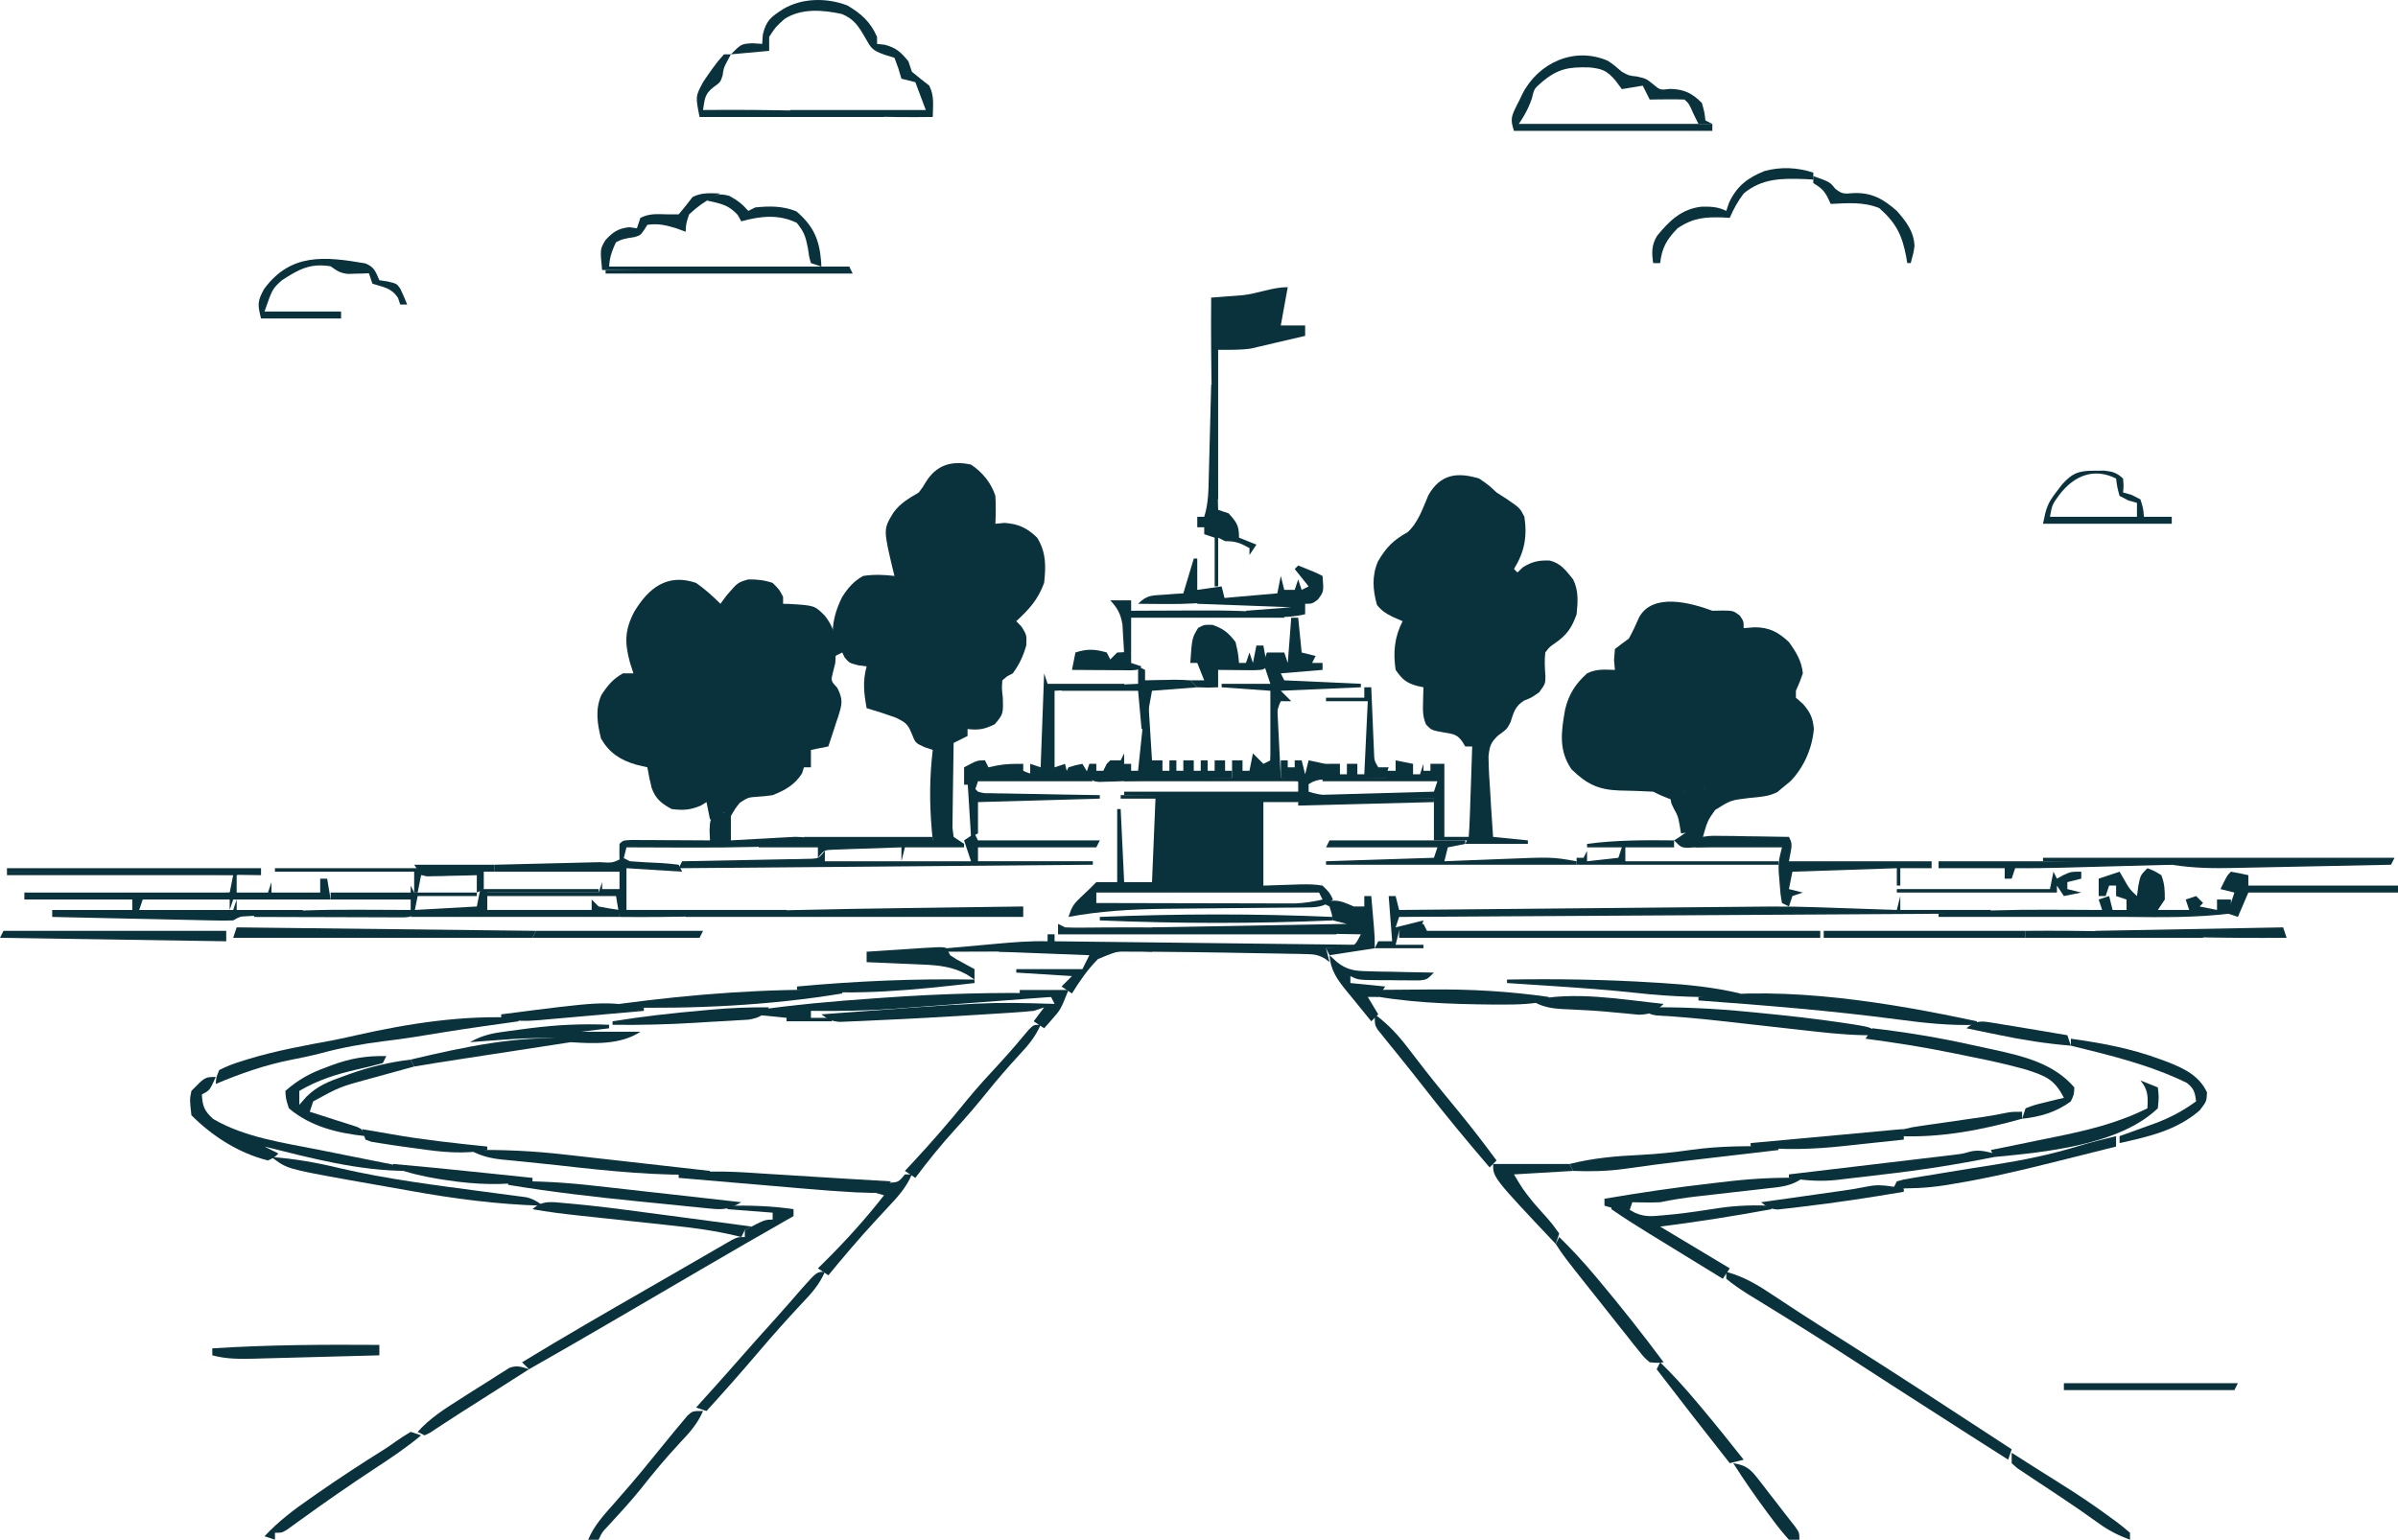 <?xml version="1.0" encoding="UTF-8"?>
<!DOCTYPE svg PUBLIC "-//W3C//DTD SVG 1.1//EN" "http://www.w3.org/Graphics/SVG/1.1/DTD/svg11.dtd">
<!-- Creator: CorelDRAW -->
<svg xmlns="http://www.w3.org/2000/svg" xml:space="preserve" width="100%" height="100%" version="1.1" shape-rendering="geometricPrecision" text-rendering="geometricPrecision" image-rendering="optimizeQuality" fill-rule="evenodd" clip-rule="evenodd"
viewBox="0 0 71770.9 46097.4"
 xmlns:xlink="http://www.w3.org/1999/xlink"
 xmlns:xodm="http://www.corel.com/coreldraw/odm/2003">
 <g id="Layer_x0020_1">
  <path fill="#0A323C" fill-rule="nonzero" d="M20833.3 17451.6c266.1,186 499.1,396.3 729.2,625 60.1,-81.7 120.3,-163.2 182.3,-247.4 335.7,-391.7 335.7,-391.7 651,-481.8 257.3,-4.7 485.1,21.1 729.2,104.2 201.9,201.9 201.9,201.9 312.5,416.7 0,68.8 0,137.5 0,208.3 61.7,1.5 123.2,2.9 186.8,4.5 756.1,45.6 756.1,45.6 1063.2,353.6 367.5,470.9 341.8,832.1 312.5,1412.7 -23.6,94.6 -47.3,189.1 -71.7,286.5 -62.2,249 -62.2,249 133.5,461.9 179.2,358.9 139.7,488.9 25.8,857.5 -22.5,65.2 -45,130.4 -68.1,197.5 -21.4,67.3 -42.6,134.5 -64.6,203.7 -52.5,164.9 -107.7,329 -163.3,492.9 -171.9,34.4 -343.8,68.7 -520.9,104.2 0,171.9 0,343.7 0,520.8 -68.7,0 -137.5,0 -208.3,0 -29,90.2 -29,90.2 -58.5,182.3 -220,344.3 -502.6,501.4 -879,651.1 -218.5,30.9 -218.5,30.9 -436.2,45.6 -298,21.5 -298,21.5 -542.4,179.8 -129.7,158.3 -129.7,158.3 -271.4,399.6 -103.1,-51.6 -103.1,-51.6 -208.3,-104.2 -34.4,68.7 -68.8,137.5 -104.2,208.3 -103.1,0 -206.3,0 -312.5,0 -34.4,-171.9 -68.7,-343.8 -104.2,-520.8 -83.7,51.5 -83.7,51.5 -169.3,104.1 -319,134.3 -528.5,146.3 -872.4,104.2 -306.9,-167.4 -476.8,-297.1 -599.4,-629.9 -52.3,-206.1 -95.6,-410.2 -129.8,-620.1 -109.6,-25.7 -219.2,-51.6 -332.1,-78.1 -473.4,-137.1 -801.5,-347.3 -1054.6,-781.3 -110.4,-441.3 -179.8,-877.4 10.9,-1304.9 177.2,-277.7 357,-492.1 646.5,-648.2 103.1,0 206.3,0 312.5,0 -34.4,-107.4 -68.7,-214.8 -104.2,-325.6 -160.1,-584.3 -159.7,-965 123.7,-1510.4 424.1,-713.7 989.2,-1168.7 1855.4,-872.4z"/>
  <path fill="#0A323C" fill-rule="nonzero" d="M29062.5 13910c336.5,221 608.6,553.9 729.2,937.5 15.6,278.7 12.2,554.5 0,833.3 135.3,-12.9 135.3,-12.9 273.4,-26.1 419.1,31.1 676.5,149.8 976.6,442.7 270.7,438.7 264.3,852.7 208.3,1354.2 -182.2,498.7 -450.4,794 -833.3,1145.8 53.7,55.8 107.4,111.7 162.7,169.3 149.8,247.4 149.8,247.4 136.8,553.4 -94.1,329.1 -203.6,562.8 -403.6,839.8 -55.3,28.7 -110.6,57.5 -167.6,87.1 -47.8,40 -95.6,80 -144.9,121.2 -18.1,240.6 -18.1,240.6 13,507.8 15.2,500 15.2,500 -240.9,807.3 -304.9,149.1 -479.7,181.3 -813.7,143.2 0,68.7 0,137.5 0,208.3 -206.3,103.1 -206.3,103.1 -416.7,208.3 -7.7,396.8 -13.5,793.5 -17.2,1190.2 -1.6,135 -3.7,270 -6.3,404.9 -3.9,194 -5.6,387.8 -7,581.8 -2.5,175.1 -2.5,175.1 -5,353.7 11.8,93 23.5,186.1 35.6,281.9 103.1,68.7 206.2,137.5 312.5,208.3 -584.4,0 -1168.7,0 -1770.8,0 0,-34.4 0,-68.8 0,-104.2 275,0 550,0 833.3,0 -8.8,-90.7 -17.5,-181.6 -26.5,-275.1 -73.1,-828.9 -72.2,-1604.4 26.5,-2433.2 -83.5,-28.2 -167.1,-56.3 -253.1,-85.4 -267.7,-122.9 -267.7,-122.9 -384.9,-422.4 -112.7,-275.3 -193.5,-324.7 -469.2,-459 -288.7,-103.3 -577.4,-198.2 -872,-283.2 -80.4,-455.8 -123.9,-795.8 0,-1250 -81.7,-10.7 -163.2,-21.5 -247.4,-32.5 -273.4,-71.7 -273.4,-71.7 -410.1,-234.4 -23.6,-49.4 -47.3,-98.9 -71.7,-149.8 -103.1,51.5 -103.1,51.5 -208.3,104.2 -148.2,-655.3 -95.1,-1167.4 208.3,-1770.9 174.6,-271.5 341.3,-466.8 625,-625 320,-48.6 616.9,-38.4 937.5,0 -15,-60.4 -30.1,-120.8 -45.6,-183.1 -288.3,-1213.5 -288.3,-1213.5 13.1,-1711.5 211.5,-289.3 455.2,-421.6 761.7,-605.4 114.5,-150.2 114.5,-150.2 214.8,-318.9 313,-500.6 762.3,-644.3 1347.7,-514.4z"/>
  <path fill="#0A323C" fill-rule="nonzero" d="M51250 18285c164.4,-3.2 164.4,-3.2 332.1,-6.5 292.9,6.5 292.9,6.5 488.2,149.7 117.2,169.3 117.2,169.3 117.2,377.6 161.1,-12.9 161.1,-12.9 325.5,-26.1 439.4,0.9 711.3,144.8 1028.7,442.7 213.1,294.1 382.4,572.2 416.7,937.5 -97.7,273.4 -97.7,273.4 -208.3,520.8 0,68.7 0,137.5 0,208.3 66.6,58 133.2,116 201.9,175.8 222.4,249.4 305.8,421.3 336,755.2 -45.7,575 -297.9,1155.1 -700.6,1569 -83.9,68.7 -167.6,137.5 -254,208.3 -64.7,55.4 -64.7,55.4 -130.6,111.9 -271.9,144.2 -541.5,149.4 -845.9,181 -557.1,66.3 -557.1,66.3 -1022.2,358.1 -231.1,323.9 -231.1,323.9 -397.1,911.5 790.6,0 1581.3,0 2395.8,0 0,34.4 0,68.7 0,104.2 -363.2,14.9 -726.5,29.8 -1089.7,44.4 -123.5,5 -247,10.1 -370.4,15.2 -177.9,7.3 -355.8,14.4 -533.7,21.7 -106.9,4.4 -213.7,8.7 -323.9,13.2 -94.5,3.1 -189,6.3 -286.4,9.6 -77.1,4.8 -154.1,9.6 -233.4,14.5 -183.2,-14.5 -183.2,-14.5 -391.6,-222.8 46.6,-29.2 93.2,-58.2 141.1,-88.3 487.1,-322.9 799.8,-667.4 1108.9,-1161.7 -103.1,-34.4 -206.3,-68.8 -312.5,-104.2 0,-68.7 0,-137.5 0,-208.3 -137.5,103.1 -275,206.3 -416.7,312.5 -34.4,-171.9 -68.7,-343.8 -104.2,-520.8 -34.4,103.1 -68.7,206.2 -104.1,312.5 -103.1,34.4 -206.3,68.7 -312.5,104.2 34.4,68.7 68.7,137.5 104.2,208.3 -494.8,-195.3 -494.8,-195.3 -729.2,-312.5 -343.2,-17.3 -685.8,-30.8 -1029.5,-35.6 -618.9,-24.7 -964.7,-195.6 -1414.4,-633.3 -395.6,-574.8 -307.3,-1130.9 -192.8,-1792 109.2,-454.3 310.4,-769.3 657.5,-1080.7 282.2,-141.1 521.8,-110.9 833.3,-104.2 -12.9,-145 -12.9,-145 -26,-292.9 8.5,-109.6 17.2,-219.2 26,-332.1 136.6,-107.3 275.9,-210.8 416.7,-312.5 116.6,-209.4 214.3,-421.9 309.7,-641.7 412.4,-738.7 1544.3,-432.1 2190.3,-191.7z"/>
  <path fill="#0A323C" fill-rule="nonzero" d="M44270.9 14326.6c273.4,188.7 273.4,188.7 520.8,416.7 109.6,73.2 220.3,144.9 332.1,214.8 367.6,253.3 367.6,253.3 501.2,514.4 87.9,599.5 2.3,1051.1 -312.5,1562.5 34.4,34.4 68.7,68.7 104.2,104.2 53.7,-51.6 107.4,-103.1 162.7,-156.3 274.9,-169.2 478.2,-213.5 801.3,-201.1 338.3,83.3 487.6,299.9 702.7,565.6 167.9,335.8 141.3,673.1 104.2,1041.7 -145.2,411.3 -294.7,622.7 -644.6,865.8 -170.9,118.5 -170.9,118.5 -292.9,280 -27.9,246.3 -13.1,473.2 4.1,720.2 -4.1,217.3 -4.1,217.3 -186.4,471.3 -234.4,162.7 -234.4,162.7 -449.2,247.3 -272.2,166.9 -314.4,352.9 -409.8,649.9 -104.6,203 -104.6,203 -376.4,400.7 -217.3,207.9 -248,313.6 -281.7,618.5 4.8,365.6 24.7,726.8 52.2,1091.3 7.6,128.1 15,256.2 22.1,384.4 18.5,312.7 39.4,625 62.5,937.3 343.7,34.4 687.5,68.7 1041.7,104.2 0,34.4 0,68.7 0,104.2 -618.7,0 -1237.5,0 -1875,0 34.4,-68.8 68.7,-137.5 104.2,-208.3 16,-204 26,-408.3 32.9,-612.8 2.2,-59.8 4.4,-119.6 6.6,-181.2 6.9,-191.1 13,-382.1 19.1,-573.1 4.6,-129.6 9.1,-259.1 13.7,-388.5 11.1,-317.5 21.8,-635.1 32,-952.6 -68.7,0 -137.5,0 -208.3,0 -30.1,-49.4 -60.1,-98.9 -91.1,-149.8 -157,-217.9 -273.7,-220.9 -533.9,-266.9 -380.4,-67.1 -380.4,-67.1 -546,-236.5 -102.2,-233.2 -99.4,-414.7 -92,-668.5 1.9,-84.2 3.8,-168.3 5.7,-255.1 2.4,-64.1 4.8,-128 7.3,-194.1 -63.9,-14 -127.8,-27.9 -193.6,-42.3 -327.4,-90.8 -444.2,-199.2 -639.7,-478.5 -79.6,-519.4 -34.7,-987.4 208.3,-1458.3 -148.2,-64.5 -148.2,-64.5 -299.5,-130.2 -208.7,-106.9 -318.6,-174 -468.7,-358.1 -123,-455.3 -157.1,-856.2 29.7,-1298.8 246.5,-424.8 459.4,-637.9 890.7,-880.1 314.5,-285 455.7,-721.6 619.7,-1106.1 364.6,-636.9 867.4,-694.7 1519.8,-497.6z"/>
  <path fill="#0A323C" fill-rule="nonzero" d="M33541.7 23805.8c1787.5,0 3575,0 5416.7,0 -34.4,68.7 -68.7,137.5 -104.2,208.3 -343.7,0 -687.5,0 -1041.7,0 0,825 0,1650 0,2500 568.7,-16.5 568.7,-16.5 1137.4,-37.5 217.9,-3.2 418.7,-0.9 633.4,37.5 212.8,210 212.8,210 312.5,416.7 -282.6,239.1 -515,235.5 -877.8,238.2 -115.8,1.5 -231.8,2.8 -351.1,4.3 -62,0.2 -123.9,0.6 -187.7,0.8 -195.6,0.9 -391.3,3 -586.9,5.4 -417.2,5 -834.4,8.4 -1251.7,11.7 -545.3,4.3 -1090.5,9.3 -1635.7,16.3 -65.4,0.8 -130.8,1.7 -198.1,2.5 -955,13.3 -1887.4,65.1 -2827.6,241.7 99.5,-298.4 143,-375.8 358.1,-579.4 44.9,-43.1 89.9,-86.3 136.2,-130.6 64.7,-61 64.7,-61 130.6,-123.3 68.7,-68.7 137.5,-137.5 208.3,-208.3 206.3,0 412.5,0 625,0 0,-721.9 0,-1443.8 0,-2187.5 34.4,0 68.7,0 104.2,0 34.4,721.9 68.7,1443.7 104.2,2187.5 275,0 550,0 833.3,0 34.4,-825 68.7,-1650 104.2,-2500 -343.7,0 -687.5,0 -1041.7,0 0,-34.4 0,-68.8 0,-104.2zm-729.2 2916.7c0,103.1 0,206.3 0,312.5 805.9,2.4 1611.8,4.3 2417.7,5.4 374.3,0.5 748.4,1.3 1122.7,2.4 361.4,1.1 722.7,1.8 1084.1,2.1 137.6,0.2 275.3,0.5 413,1.1 193.2,0.7 386.5,0.8 579.7,0.8 109.8,0.2 219.7,0.4 332.9,0.6 284.9,-11.9 543.5,-52.2 820.7,-116.7 -51.6,-103.1 -51.6,-103.1 -104.2,-208.3 -2200,0 -4400,0 -6666.7,0z"/>
  <path fill="#0A323C" fill-rule="nonzero" d="M38541.7 8597.4c-68.8,378.1 -137.5,756.3 -208.3,1145.8 240.6,0 481.3,0 729.2,0 0,103.1 0,206.3 0,312.5 -297,70.7 -594.4,139.7 -891.9,208.3 -83.3,19.9 -166.7,39.8 -252.5,60.2 -123.5,28.2 -123.5,28.2 -249.3,57 -74.7,17.5 -149.5,34.9 -226.5,52.9 -324.6,48.7 -655.8,38.2 -984.1,38.2 0,1478.1 0,2956.3 0,4479.2 -34.4,0 -68.7,0 -104.2,0 -70.2,-2014.7 -122.2,-4025.6 -104.2,-6041.7 128,-9.4 128,-9.4 258.5,-18.9 112.2,-8.7 224.4,-17.4 340,-26.4 111.1,-8.3 222.2,-16.8 336.7,-25.3 465.5,-49.7 891.9,-242 1356.5,-242z"/>
  <path fill="#0A323C" fill-rule="nonzero" d="M42604.2 27660c34.4,68.7 68.7,137.5 104.2,208.3 3884.4,0 7768.7,0 11770.8,0 0,68.8 0,137.5 0,208.3 -4159.4,0 -8318.7,0 -12604.2,0 0,-68.7 0,-137.5 0,-208.3 240.6,-68.7 481.3,-137.5 729.2,-208.3z"/>
  <path fill="#0A323C" fill-rule="nonzero" d="M51666.7 38076.6c544.2,150.2 959.3,402.8 1425.8,716.1 157.6,104 315.3,207.9 473.1,311.7 81.6,53.9 163.1,107.6 247.2,163.1 409.8,267.9 824.6,527.9 1239.3,788.2 1732,1090.6 3442.5,2214.4 5156.3,3333.3 -34.4,103.1 -68.7,206.2 -104.2,312.5 -807.9,-512.8 -1613.5,-1029.2 -2418.2,-1547.1 -180.2,-115.8 -360.4,-231.7 -540.7,-347.5 -118.3,-75.9 -236.6,-151.9 -354.8,-227.8 -59.9,-38.4 -119.8,-76.9 -181.5,-116.5 -325.9,-209.4 -651.3,-419.8 -975.8,-631.5 -933.5,-608 -1875.1,-1201.3 -2825.3,-1783.1 -88.3,-54.2 -176.6,-108.5 -267.5,-164.3 -78.2,-47.8 -156.5,-95.6 -237,-144.9 -222,-142.8 -434.6,-284 -636.7,-454.1 0,-68.8 0,-137.5 0,-208.3z"/>
  <path fill="#0A323C" fill-rule="nonzero" d="M41562.5 26826.6c68.7,0 137.5,0 208.3,0 34.4,137.5 68.8,275 104.2,416.7 58.1,-0.5 116.3,-1 176.1,-1.7 1414.5,-13 2829,-26 4243.5,-39.1 684.1,-6.4 1368.1,-12.6 2052.1,-19 596.2,-5.5 1192.5,-10.9 1788.6,-16.5 315.7,-2.9 631.4,-5.8 947.1,-8.7 352.4,-3.2 704.8,-6.5 1057.2,-9.7 157,-1.5 157,-1.5 317.2,-3 144.2,-1.3 144.2,-1.3 291.3,-2.6 83.3,-0.7 166.7,-1.6 252.6,-2.3 457.1,-3.3 912.6,5.4 1369.5,21.1 103.1,3.4 103.1,3.4 208.4,7 218.7,7.4 437.2,14.8 655.8,22.3 148.7,5 297.3,10 445.9,15.1 363.5,12.2 727,24.6 1090.5,37 34.4,-137.5 68.8,-275 104.2,-416.7 0,137.5 0,275 0,416.7 893.8,0 1787.5,0 2708.3,0 0,34.4 0,68.8 0,104.2 -5843.7,34.4 -11687.5,68.7 -17708.3,104.2 -34.4,103.1 -68.7,206.3 -104.2,312.5 275,-68.8 550,-137.5 833.3,-208.3 -34.4,103.1 -68.7,206.3 -104.2,312.5 -206.2,0 -412.5,0 -625,0 -34.4,137.5 -68.7,275 -104.2,416.7 275,0 550,0 833.3,0 0,34.4 0,68.7 0,104.2 -481.3,0 -962.5,0 -1458.3,0 34.4,-68.8 68.8,-137.5 104.2,-208.3 137.5,0 275,0 416.7,0 -34.4,-446.9 -68.8,-893.7 -104.2,-1354.2z"/>
  <path fill="#0A323C" fill-rule="nonzero" d="M18645.8 25680.8c68.8,34.4 137.5,68.7 208.3,104.2 313.7,23.9 626.7,41.1 940.9,53.9 173,9.5 345.4,29.2 517.4,50.2 51.6,103.1 51.6,103.1 104.2,208.3 -550,-34.4 -1100,-68.7 -1666.7,-104.2 0,412.5 0,825 0,1250 1581.3,0 3162.5,0 4791.7,0 0,34.4 0,68.8 0,104.2 -1667.2,64.8 -3331.3,122.9 -5000,104.2 -51.6,-309.4 -51.6,-309.4 -104.2,-625 -1271.9,0 -2543.7,0 -3854.2,0 0,-34.4 0,-68.7 0,-104.2 1100,0 2200,0 3333.3,0 34.4,-103.1 68.7,-206.3 104.1,-312.5 0,68.7 0,137.5 0,208.3 171.9,0 343.8,0 520.9,0 0,-171.9 0,-343.7 0,-520.8 -1237.5,0 -2475,0 -3750,0 0,-68.7 0,-137.5 0,-208.3 113,-2.6 226.1,-5.2 342.6,-7.9 417.9,-9.8 835.9,-20.2 1253.9,-30.8 181.1,-4.6 362.3,-8.9 543.5,-13 259.8,-6.1 519.7,-12.7 779.4,-19.5 81.6,-1.7 163,-3.5 247,-5.2 375.1,23.8 375.1,23.8 687.7,-131.9z"/>
  <path fill="#0A323C" fill-rule="nonzero" d="M729.2 26722.4c2062.5,0 4125,0 6250,0 0,34.4 0,68.7 0,104.2 -893.7,34.4 -1787.5,68.7 -2708.3,104.2 -34.4,103.1 -68.7,206.3 -104.1,312.5 928.1,0 1856.2,0 2812.5,0 34.4,-103.1 68.7,-206.2 104.2,-312.5 0,103.1 0,206.3 0,312.5 653.1,0 1306.3,0 1979.2,0 0,34.4 0,68.8 0,104.2 -83.5,4 -83.5,4 -168.9,7.9 -251.9,12.1 -503.7,24.9 -755.6,37.7 -87.7,4.1 -175.4,8.1 -265.7,12.4 -83.9,4.4 -167.8,8.7 -254.3,13.2 -77.5,3.7 -154.9,7.6 -234.8,11.6 -205,10.9 -205,10.9 -404.1,125.5 -173.5,6.5 -347.3,6 -520.8,2.3 -108.4,-2.1 -216.9,-4.2 -328.7,-6.3 -117.4,-2.8 -234.8,-5.6 -355.7,-8.5 -120,-2.5 -239.9,-4.9 -363.4,-7.5 -318.9,-6.5 -637.8,-13.7 -956.7,-21 -325.3,-7.4 -650.7,-14.1 -976,-20.9 -638.5,-13.4 -1276.9,-27.5 -1915.3,-42.1 0,-68.7 0,-137.5 0,-208.3 790.6,0 1581.3,0 2395.8,0 0,-103.1 0,-206.2 0,-312.5 -1065.6,0 -2131.3,0 -3229.2,0 0,-68.7 0,-137.5 0,-208.3z"/>
  <path fill="#0A323C" fill-rule="nonzero" d="M21770.8 36097.4c670.9,-11.1 1315.2,4 1979.2,104.2 0,68.7 0,137.5 0,208.3 -76.2,43.2 -152.5,86.5 -231.1,131 -807.1,458.9 -1610.3,924.3 -2412.1,1392.4 -52.8,30.8 -105.6,61.7 -160.1,93.4 -385.1,224.9 -770,449.8 -1155,674.8 -438.3,256.1 -876.7,512.3 -1315.1,768.2 -52.3,30.5 -104.6,61 -158.5,92.6 -825.5,481.8 -1653.2,959.5 -2484.7,1430.8 -68.7,-68.7 -137.5,-137.5 -208.3,-208.3 1239.3,-754.6 2495.1,-1480.2 3753.3,-2202.6 337.8,-194 675.3,-388.5 1012.3,-583.9 251.6,-145.7 503.5,-290.9 755.2,-436.3 92.1,-53.5 184.2,-107.1 279,-162.2 84.2,-48.4 168.2,-96.8 254.9,-146.5 110,-63.7 110,-63.7 222.2,-128.5 181.5,-90 181.5,-90 389.8,-90 0,-68.8 0,-137.5 0,-208.3 598.9,-312.5 598.9,-312.5 833.3,-312.5 0,-68.8 0,-137.5 0,-208.3 -446.9,-34.4 -893.7,-68.7 -1354.2,-104.2 0,-34.4 0,-68.7 0,-104.2z"/>
  <path fill="#0A323C" fill-rule="nonzero" d="M29166.7 24951.6c51.5,103.1 51.5,103.1 104.2,208.3 1203.1,0 2406.2,0 3645.8,0 -34.4,68.7 -68.8,137.5 -104.2,208.3 -1168.7,0 -2337.5,0 -3541.7,0 0,137.5 0,275 0,416.7 1134.4,0 2268.7,0 3437.5,0 0,34.4 0,68.7 0,104.2 -4090.6,34.4 -8181.3,68.7 -12395.8,104.1 34.4,-68.7 68.7,-137.5 104.2,-208.3 50.4,-0.8 100.8,-1.7 152.8,-2.6 523.9,-8.9 1047.6,-19.3 1571.5,-30.4 195.6,-4.1 391.3,-7.7 586.9,-10.9 280.7,-4.7 561.5,-10.7 842.3,-17.1 131.8,-1.8 131.8,-1.8 266,-3.6 81.4,-2.1 162.7,-4.2 246.5,-6.3 107.5,-2.1 107.5,-2.1 217.3,-4.3 206.3,-15.4 206.3,-15.4 387.6,-237.3 0,103.1 0,206.3 0,312.5 1443.7,0 2887.5,0 4375,0 -103.1,-309.4 -103.1,-309.4 -208.3,-625 103.1,-68.8 206.3,-137.5 312.5,-208.3z"/>
  <path fill="#0A323C" fill-rule="nonzero" d="M25360.1 162.6c413.1,243.7 695.3,493.3 889.9,943.2 0,68.7 0,137.5 0,208.3 77.3,8.5 154.7,17.2 234.4,26.1 345.4,94.2 477.6,220.9 703.1,494.8 51.6,154.7 51.6,154.7 104.2,312.5 171.5,141.5 345.1,280.4 520.8,416.7 156.1,312.3 110.6,589.9 104.2,937.5 -1424.7,23.6 -2847.7,-46.3 -4270.8,-104.2 0,-34.4 0,-68.7 0,-104.2 1340.6,0 2681.2,0 4062.5,0 -103.1,-275 -206.3,-550 -312.5,-833.3 -137.5,-34.4 -275,-68.7 -416.7,-104.1 -30.1,-101.1 -60.2,-202 -91.1,-306.1 -38.6,-105.2 -77.4,-210.5 -117.2,-318.9 -96.7,-30.1 -193.3,-60.2 -293,-91.1 -379,-133.9 -404.8,-192.8 -592.4,-527.4 -184.6,-319.8 -330.9,-551.1 -690.9,-693.8 -569.4,-122.7 -1203.9,-177.4 -1711.5,146.9 -271.7,243.3 -271.7,243.3 -462.2,540.4 0,137.5 0,275 0,416.7 -378.1,34.4 -756.3,68.7 -1145.9,104.2 312.5,-312.5 312.5,-312.5 644.5,-332.1 96.8,6.5 193.4,12.9 293,19.6 6.5,-94.6 12.9,-189.1 19.5,-286.5 105.8,-423 245.8,-521 605.5,-755.2 566.9,-339.2 1311.7,-344.9 1922.6,-109.9z"/>
  <path fill="#0A323C" fill-rule="nonzero" d="M12395.8 25889.1c790.6,0 1581.3,0 2395.9,0 0,68.7 0,137.5 0,208.3 -103.1,0 -206.3,0 -312.5,0 0,171.9 0,343.7 0,520.8 -103.1,51.6 -103.1,51.6 -208.3,104.2 0,-171.9 0,-343.7 0,-520.8 -117.9,3.7 -235.8,7.3 -357.3,10.9 -154.3,3 -308.6,5.8 -463,8.6 -116.7,3.9 -116.7,3.9 -235.6,8 -111.8,1.5 -111.8,1.5 -225.8,3 -68.8,1.7 -137.4,3.2 -208.3,5 -176.7,-35.5 -176.7,-35.5 -385,-348zm-104.1 625c51.5,103.1 51.5,103.1 104.1,208.3 618.8,0 1237.5,0 1875,0 0,34.4 0,68.7 0,104.2 -584.4,0 -1168.7,0 -1770.8,0 -34.4,171.9 -68.7,343.7 -104.2,520.8 -104.1,104.2 -104.1,104.2 -294.7,116.7 -83,-0.2 -166,-0.4 -251.5,-0.6 -93.9,-0.1 -187.7,-0.1 -284.4,-0.1 -102,-0.5 -204.1,-1 -309.1,-1.6 -103.9,-0.2 -207.8,-0.3 -314.9,-0.5 -333.2,-0.5 -666.6,-1.9 -999.8,-3.2 -225.4,-0.5 -450.7,-0.9 -676.1,-1.3 -553.7,-1.1 -1107.4,-2.9 -1661.1,-5.1 0,-34.4 0,-68.7 0,-104.2 1056.7,-92 2103.7,-117.3 3164.1,-110.6 149,0.6 297.8,0.9 446.8,1.4 358.9,1.1 717.8,2.9 1076.7,5.1 0,-103.1 0,-206.2 0,-312.5 -790.6,0 -1581.3,0 -2395.9,0 0,-68.7 0,-137.5 0,-208.3 790.6,0 1581.3,0 2395.9,0 0,-68.7 0,-137.5 0,-208.3z"/>
  <path fill="#0A323C" fill-rule="nonzero" d="M36295.6 18708.1c327.7,119.9 472.9,235.9 683.5,514.4 78.1,338.5 78.1,338.5 104.2,625 68.7,0 137.6,0 208.3,0 34.5,-103.2 68.8,-206.3 104.2,-312.5 34.5,103.1 68.7,206.3 104.2,312.5 34.5,-171.9 68.7,-343.7 104.2,-520.8 68.7,0 137.6,0 208.3,0 39.8,207.4 74.4,415.8 104.1,625 -104.1,104.2 -104.1,104.2 -410.5,114.3 -125.7,-0.7 -251.5,-1.9 -377.2,-3.7 -64.2,-0.5 -128.2,-0.9 -194.3,-1.5 -158.7,-1.1 -317.5,-3 -476.3,-5 0,171.8 0,343.7 0,520.8 -299.4,12.9 -299.4,12.9 -625,0 -68.8,-68.7 -137.4,-137.6 -208.3,-208.3 137.5,0 275,0 416.7,0 -68.7,-171.9 -137.4,-343.8 -208.3,-520.9 -68.8,0 -137.4,0 -208.3,0 51.5,-746.3 51.5,-746.3 234.4,-1048.2 182.3,-97.6 182.3,-97.6 436.3,-91.1z"/>
  <path fill="#0A323C" fill-rule="nonzero" d="M64270.9 25993.3c201.9,78.1 201.9,78.1 416.7,208.3 100.6,259.9 104.2,447.6 104.2,729.2 -103.1,154.7 -103.1,154.7 -208.3,312.5 309.4,0 618.7,0 937.5,0 -34.4,-103.1 -68.8,-206.2 -104.2,-312.5 103.1,-34.4 206.2,-68.7 312.5,-104.2 68.7,68.7 137.5,137.5 208.3,208.3 -34.4,34.4 -68.7,68.7 -104.2,104.1 257.8,51.6 257.8,51.6 520.8,104.2 0,-103.1 0,-206.2 0,-312.5 137.5,0 275,0 416.7,0 0,137.5 0,275 0,416.7 -1040.3,130.9 -2078.5,114.8 -3125,104.2 0,-171.9 0,-343.7 0,-520.8 -103.1,-34.4 -206.3,-68.7 -312.5,-104.2 0,-103.1 0,-206.3 0,-312.5 -68.7,0 -137.5,0 -208.3,0 -34.4,103.1 -68.7,206.3 -104.1,312.5 -68.8,0 -137.5,0 -208.3,0 0,-171.9 0,-343.7 0,-520.8 206.3,-68.7 412.5,-137.5 625,-208.3 47.3,81.7 94.6,163.2 143.2,247.4 157.2,277.3 157.2,277.3 377.6,481.8 12.9,-98.9 25.7,-197.7 39.1,-299.5 65.1,-325.5 65.1,-325.5 273.5,-533.9z"/>
  <path fill="#0A323C" fill-rule="nonzero" d="M31354.2 27972.4c68.7,0 137.5,0 208.3,0 0,68.7 0,137.5 0,208.3 4434.4,51.6 4434.4,51.6 8958.3,104.2 0,34.4 0,68.7 0,104.2 -275,0 -550,0 -833.3,0 51.6,206.2 51.6,206.2 104.2,416.7 -43.3,-33.7 -86.8,-67.4 -131.5,-102.1 -210.9,-123.7 -334.9,-134.6 -578,-139.5 -80.4,-2.1 -160.8,-4.2 -243.7,-6.3 -88.3,-1.2 -176.6,-2.4 -267.5,-3.6 -93.9,-2 -187.9,-4.1 -284.7,-6.1 -314.2,-6.4 -628.3,-11.1 -942.5,-15.8 -219.8,-4 -439.6,-8 -659.4,-12 -2783.3,-47.1 -5567.4,-36.9 -8351,-27.1 0,-34.4 0,-68.7 0,-104.1 386.3,-35.2 772.5,-69.7 1158.9,-104.2 163.5,-14.9 163.5,-14.9 330.4,-30.1 512.2,-45.4 1017.3,-88.3 1531.6,-74.1 0,-68.7 0,-137.5 0,-208.3z"/>
  <path fill="#0A323C" fill-rule="nonzero" d="M34270.8 21097.4c34.4,0 68.8,0 104.2,0 51.6,825 51.6,825 104.2,1666.7 103.1,0 206.3,0 312.5,0 0,103.1 0,206.2 0,312.5 68.7,0 137.5,0 208.3,0 0,-103.1 0,-206.3 0,-312.5 68.8,0 137.5,0 208.3,0 0,103.1 0,206.2 0,312.5 68.7,0 137.5,0 208.3,0 0,-103.1 0,-206.3 0,-312.5 103.1,0 206.2,0 312.5,0 0,103.1 0,206.2 0,312.5 68.7,0 137.5,0 208.3,0 0,-103.1 0,-206.3 0,-312.5 68.7,0 137.5,0 208.3,0 0,103.1 0,206.2 0,312.5 68.8,0 137.5,0 208.3,0 0,-103.1 0,-206.3 0,-312.5 103.1,0 206.3,0 312.5,0 0,103.1 0,206.2 0,312.5 68.7,0 137.5,0 208.3,0 0,68.7 0,137.5 0,208.3 -589.6,20.1 -1179.2,38.6 -1768.7,55.9 -200.7,6.2 -401.3,12.6 -602,19.5 -288,9.8 -576.1,18.1 -864.2,26.4 -90,3.3 -180.1,6.7 -272.9,10.1 -125.1,3.1 -125.1,3.1 -252.7,6.4 -73.5,2.3 -147.1,4.7 -222.9,7.1 -183.2,-21.1 -183.2,-21.1 -391.6,-229.5 51.6,-154.7 51.6,-154.7 104.2,-312.5 68.7,0 137.5,0 208.3,0 0,68.8 0,137.5 0,208.3 68.7,0 137.5,0 208.3,0 34.4,-68.7 68.8,-137.5 104.2,-208.3 34.4,-34.4 68.8,-68.7 104.2,-104.1 103.1,0 206.3,0 312.5,0 34.4,-68.8 68.7,-137.5 104.1,-208.3 0,103.1 0,206.3 0,312.5 68.8,0 137.5,0 208.3,0 0,68.8 0,137.5 0,208.3 68.7,0 137.5,0 208.3,0 68.7,-653.1 137.5,-1306.3 208.3,-1979.2z"/>
  <path fill="#0A323C" fill-rule="nonzero" d="M15520.8 30472.4c0,34.4 0,68.7 0,104.2 -59.7,8.3 -119.4,16.8 -180.9,25.4 -1480.6,207.7 -1480.6,207.7 -2956.3,447.4 -292.5,46.8 -584.9,84.5 -878.7,120.6 -654.6,80.9 -1280.9,195.3 -1919.2,367.3 -282.8,72.7 -565.9,132 -852.5,187.8 -797.4,156.6 -1526.8,412 -2274.9,726.5 10.9,-192.1 10.9,-192.1 104.2,-416.7 225.2,-113.1 418.7,-188.7 657.5,-260.4 68.3,-21.7 136.6,-43.3 206.8,-65.6 831.8,-252.7 1685.4,-406.8 2539.2,-564.5 232,-45 461.8,-95.9 692,-149.1 1594.9,-359.6 3226.5,-611.9 4862.9,-522.9z"/>
  <path fill="#0A323C" fill-rule="nonzero" d="M50937.5 25055.8c262.7,-35.5 262.7,-35.5 590,-30.5 116.9,1 233.6,2 353.9,3 123.8,2.6 247.5,5.3 371.1,7.9 124.5,1.7 249.1,3 373.5,4.4 305.2,3.6 610.3,8.7 915.6,15.2 104.1,208.3 104.1,208.3 0,729.2 1409.4,0 2818.7,0 4270.8,0 0,68.7 0,137.5 0,208.3 -309.4,0 -618.7,0 -937.5,0 0,171.9 0,343.8 0,520.8 -34.4,0 -68.7,0 -104.2,0 0,-171.9 0,-343.7 0,-520.8 -1031.2,34.4 -2062.5,68.8 -3125,104.2 -34.4,171.9 -68.7,343.7 -104.1,520.8 137.5,34.4 275,68.8 416.7,104.2 -103.1,34.4 -206.3,68.7 -312.5,104.2 -34.4,103.1 -68.7,206.3 -104.1,312.5 -68.8,-34.4 -137.5,-68.7 -208.3,-104.1 -46.8,-269 -46.8,-269 -71.7,-605.4 -9,-110.3 -17.9,-220.5 -27.2,-334.2 -5.3,-310.4 -5.3,-310.4 98.9,-727.1 -859.4,0 -1718.7,0 -2604.2,0 68.7,-103.1 137.5,-206.2 208.3,-312.5z"/>
  <path fill="#0A323C" fill-rule="nonzero" d="M11562.5 31618.3c-34.4,68.8 -68.7,137.5 -104.2,208.3 -262.7,73.7 -521.6,137 -787.7,195.3 -622.3,144.4 -1156.3,313.7 -1712.3,638 0,137.5 0,275 0,416.7 104.4,-118.7 104.4,-118.7 210.7,-239.7 325.9,-324.9 675.1,-463.7 1104.4,-613.2 73,-26.5 145.9,-52.9 221.1,-80.2 591.2,-207.5 1174.2,-344.5 1797.1,-421.1 51.5,103.1 51.5,103.1 104.1,208.3 -61.9,16.8 -123.8,33.5 -187.6,50.7 -284.9,77.7 -569.4,156.7 -854.1,235.7 -97.4,26.3 -194.7,52.6 -295,79.8 -884.3,240.8 -884.3,240.8 -1684.2,675.4 -34.4,103.1 -68.7,206.3 -104.2,312.5 111.6,35.2 223.1,70.3 338.1,106.5 145.5,47 291,93.9 436.7,140.9 110.4,34.7 110.4,34.7 223.1,70 70.2,22.8 140.3,45.6 212.6,69.1 64.9,20.7 129.8,41.5 196.8,62.8 155.2,71.5 155.2,71.5 259.4,279.8 -828.7,-88.1 -1645.3,-283.9 -2291.7,-833.3 -91.1,-286.5 -91.1,-286.5 -104.1,-520.8 373.3,-326.7 729.6,-527.6 1197.9,-696.7 57.9,-22.1 115.7,-44.2 175.4,-66.9 562.2,-209.7 1048.5,-292.1 1647.5,-278.1z"/>
  <path fill="#0A323C" fill-rule="nonzero" d="M6458.3 32243.3c-182.3,403.7 -182.3,403.7 -416.7,520.8 19.8,357 71.8,491.2 338.5,735.6 940.9,555.6 2145.4,720.9 3203.1,931.1 223.7,45 447.6,90 671.3,135.1 644.1,129.5 1288.5,257.8 1932.8,385.7 0,34.4 0,68.7 0,104.2 -1466.4,-4.8 -2856.9,-377.2 -4270.8,-729.2 137.5,68.7 275,137.5 416.7,208.3 -119.6,116.8 -119.6,116.8 -312.5,208.3 -874.1,-219.2 -1657.9,-720.4 -2291.7,-1354.2 -52.8,-466.3 -52.8,-466.3 0,-729.1 405.9,-416.7 405.9,-416.7 729.2,-416.7z"/>
  <path fill="#0A323C" fill-rule="nonzero" d="M41770.9 22764.1c257.8,51.5 257.8,51.5 520.8,104.1 0,103.1 0,206.3 0,312.5 68.7,0 137.5,0 208.3,0 34.4,-103.1 68.8,-206.3 104.2,-312.5 0,68.8 0,137.5 0,208.3 68.7,0 137.5,0 208.3,0 0,-68.7 0,-137.5 0,-208.3 137.5,0 275,0 416.7,0 0,721.9 0,1443.8 0,2187.5 240.6,0 481.3,0 729.2,0 0,34.4 0,68.7 0,104.2 -343.7,0 -687.5,0 -1041.7,0 0,-412.5 0,-825 0,-1250 -1237.5,0 -2475,0 -3750,0 0,-34.4 0,-68.8 0,-104.2 1237.5,-34.4 2475,-68.7 3750,-104.2 34.4,-103.1 68.7,-206.3 104.2,-312.5 -1134.4,0 -2268.8,0 -3437.5,0 0,-34.4 0,-68.8 0,-104.2 618.7,0 1237.5,0 1875,0 0,-68.8 0,-137.5 0,-208.3 103.1,0 206.3,0 312.5,0 0,-103.1 0,-206.3 0,-312.5z"/>
  <path fill="#0A323C" fill-rule="nonzero" d="M38645.9 18493.3c68.7,0 137.5,0 208.3,0 34.4,343.8 68.7,687.5 104.2,1041.7 137.5,34.4 275,68.7 416.7,104.1 -34.4,68.8 -68.7,137.5 -104.1,208.3 103.1,0 206.2,0 312.5,0 0,68.7 0,137.5 0,208.3 -618.7,51.6 -618.7,51.6 -1250,104.2 34.4,68.7 68.7,137.5 104.2,208.3 756.3,34.4 1512.5,68.8 2291.7,104.2 0,34.4 0,68.7 0,104.2 -790.6,34.4 -1581.3,68.7 -2395.8,104.2 103.1,103.1 206.3,206.3 312.5,312.5 -103.1,0 -206.3,0 -312.5,0 -158.4,316.9 -143.1,654.2 -162.7,1002.6 -4.6,73.5 -9.1,147.2 -13.6,223 -11.1,181.7 -21.6,363.5 -32,545.2 -34.4,0 -68.7,0 -104.1,0 0,-687.5 0,-1375 0,-2083.3 -721.9,-51.6 -721.9,-51.6 -1458.3,-104.2 0,-34.4 0,-68.7 0,-104.2 481.3,0 962.5,0 1458.3,0 -68.8,-206.3 -137.5,-412.5 -208.3,-625 34.4,-103.1 68.7,-206.3 104.2,-312.5 171.9,0 343.7,0 520.8,0 34.4,103.1 68.7,206.2 104.2,312.5 34.4,-446.9 68.7,-893.7 104.2,-1354.2z"/>
  <path fill="#0A323C" fill-rule="nonzero" d="M31458.3 29743.3c0,34.4 0,68.8 0,104.2 -721.8,55 -1443.5,109.4 -2165.4,163 -335.3,24.9 -670.6,50 -1005.9,75.6 -324.9,24.8 -649.8,49.1 -974.7,72.9 -181.5,13.5 -363,27.5 -544.4,41.6 -834.1,60.7 -1661.3,73.4 -2497.1,63.5 0,68.8 0,137.5 0,208.3 206.3,0 412.5,0 625,0 0,34.4 0,68.7 0,104.2 -446.9,0 -893.7,0 -1354.1,0 0,-34.4 0,-68.7 0,-104.2 -343.8,-34.4 -687.5,-68.7 -1041.7,-104.2 0,-34.4 0,-68.7 0,-104.2 1235.6,-184.1 2471.6,-291.5 3717.5,-377.6 146.1,-10.3 146.1,-10.3 295.2,-20.8 1651.1,-115.1 3291.1,-164.2 4945.6,-122.4z"/>
  <path fill="#0A323C" fill-rule="nonzero" d="M40833.3 26826.6c68.7,0 137.5,0 208.3,0 17.5,201.8 34.9,403.7 52.1,605.4 9.7,112.4 19.4,224.8 29.3,340.6 22.8,304 22.8,304 22.8,616.5 -446.9,68.7 -893.8,137.5 -1354.2,208.3 -51.6,-103.1 -51.6,-103.1 -104.2,-208.3 86.6,-5.9 86.6,-5.9 175,-11.8 75.4,-6.9 150.9,-13.8 228.6,-20.7 74.9,-6.1 149.9,-12.2 227.1,-18.3 243.8,-40.2 243.8,-40.2 410.9,-365.8 -3093.7,-51.6 -3093.7,-51.6 -6250,-104.2 0,-34.4 0,-68.7 0,-104.1 1925,-34.4 3850,-68.8 5833.3,-104.2 -137.5,-34.4 -275,-68.8 -416.7,-104.2 -13,-66.6 -25.7,-133.2 -39.1,-201.9 -21.5,-70.8 -43,-141.8 -65.1,-214.8 -68.8,-34.4 -137.5,-68.8 -208.3,-104.2 381.7,-141.4 573.5,-54.5 937.5,104.2 103.1,0 206.2,0 312.5,0 0,-103.1 0,-206.3 0,-312.5z"/>
  <path fill="#0A323C" fill-rule="nonzero" d="M7083.3 27764.1c4434.4,51.5 4434.4,51.5 8958.3,104.1 -34.4,68.8 -68.8,137.5 -104.2,208.3 -2956.3,0 -5912.5,0 -8958.3,0 34.4,-103.1 68.7,-206.3 104.2,-312.5z"/>
  <path fill="#0A323C" fill-rule="nonzero" d="M56041.7 30785c1015.2,119.7 2011.1,282.2 3008.5,507 209.4,46.8 419.3,91.3 629.1,135.7 881.6,193 1790.9,411.2 2404,1128.1 -8.5,213.6 -8.5,213.6 -104.2,416.7 -428.7,322.4 -931.3,468.1 -1458.3,520.8 51.5,-154.7 51.5,-154.7 104.1,-312.5 260.9,-98.9 260.9,-98.9 579.4,-175.8 105.4,-26.1 210.9,-52.3 319.5,-79.3 81.5,-18.9 163,-37.9 247,-57.4 -282.7,-557.6 -547.3,-654.9 -1121.2,-842.6 -540.2,-152.1 -1084.1,-272.8 -1634.1,-381.9 -192.8,-38.3 -385.3,-78 -577.8,-118 -863.9,-176.5 -1730.2,-312.9 -2604.4,-428.4 68.7,-103.1 137.5,-206.3 208.3,-312.5z"/>
  <path fill="#0A323C" fill-rule="nonzero" d="M30520.8 29639.1c481.3,0 962.5,0 1458.3,0 -234.4,585.9 -234.4,585.9 -481.8,865.8 -69.7,80 -69.7,80 -140.8,161.5 -35.1,39.1 -70.3,78.2 -106.6,118.5 -103.1,-68.8 -206.2,-137.5 -312.5,-208.3 103.1,-137.5 206.3,-275 312.5,-416.7 -103.1,34.4 -206.2,68.7 -312.5,104.2 -212.3,21.7 -425.1,38.2 -638,52 -63.7,4.2 -127.4,8.5 -192.9,12.7 -209.2,13.7 -418.2,26.6 -627.4,39.4 -71.3,4.5 -142.5,8.9 -215.9,13.5 -986,61.1 -1972.4,117.9 -2959.4,160.7 -181.4,8 -362.7,17 -544.1,26.1 -109.4,4.3 -218.9,8.5 -331.7,13 -143.4,6.1 -143.4,6.1 -289.8,12.5 -261.3,-18.7 -349.1,-75.3 -554.9,-225.7 4968.5,-373.3 4968.5,-373.3 6979.2,-312.5 -51.6,-103.1 -51.6,-103.1 -104.2,-208.3 -221.5,-48.6 -221.5,-48.6 -475.2,-65.1 -86.1,-7.8 -172.2,-15.6 -260.8,-23.7 -66.5,-5.1 -133,-10.2 -201.5,-15.4 0,-34.4 0,-68.7 0,-104.1z"/>
  <path fill="#0A323C" fill-rule="nonzero" d="M208.3 26097.4c2337.5,0 4675,0 7083.3,0 -68.8,34.4 -137.5,68.7 -208.3,104.2 0,171.9 0,343.7 0,520.8 309.4,0 618.7,0 937.5,0 34.4,-103.1 68.8,-206.3 104.2,-312.5 0,103.1 0,206.2 0,312.5 481.3,0 962.5,0 1458.3,0 0,-137.5 0,-275 0,-416.7 68.7,0 137.5,0 208.3,0 51.5,309.4 51.5,309.4 104.1,625 -962.5,0 -1925,0 -2916.7,0 -34.4,103.1 -68.7,206.3 -104.2,312.5 0,-103.1 0,-206.2 0,-312.5 -859.4,0 -1718.7,0 -2604.2,0 0,-34.4 0,-68.7 0,-104.2 1289.1,-51.6 1289.1,-51.6 2604.2,-104.2 34.4,-171.9 68.8,-343.7 104.2,-520.8 -2234.4,0 -4468.7,0 -6770.8,0 0,-34.4 0,-68.7 0,-104.2z"/>
  <path fill="#0A323C" fill-rule="nonzero" d="M30625 27139.1c0,103.1 0,206.2 0,312.5 -3334.4,0 -6668.7,0 -10104.2,0 0,-34.4 0,-68.7 0,-104.2 2170.4,-85.9 4340,-131.3 6511.8,-159.6 407.4,-5.4 814.7,-11.1 1222,-16.8 790.1,-11.1 1580.3,-21.7 2370.4,-32z"/>
  <path fill="#0A323C" fill-rule="nonzero" d="M61145.9 25680.8c3471.9,0 6943.7,0 10520.8,0 -34.4,68.7 -68.8,137.5 -104.2,208.3 -747.9,16.1 -1495.9,31.6 -2244,46.2 -347.4,6.8 -694.7,13.8 -1042.1,21.3 -335.7,7.3 -671.3,14 -1007.1,20.3 -127.6,2.5 -255.2,5.2 -382.8,8.1 -644.8,14.6 -1250.6,7.6 -1886.6,-95.9 -304.6,-19.4 -609.1,-26.3 -914.3,-32.9 -84.6,-2.2 -169.1,-4.4 -256.1,-6.5 -267.4,-6.8 -534.8,-12.9 -802.3,-19.1 -182.3,-4.6 -364.7,-9.1 -547,-13.7 -444.9,-11.1 -889.7,-21.7 -1334.4,-32 0,-34.4 0,-68.8 0,-104.2z"/>
  <path fill="#0A323C" fill-rule="nonzero" d="M39791.7 25160c1340.6,0 2681.2,0 4062.5,0 0,34.4 0,68.7 0,104.2 -171.9,34.4 -343.7,68.7 -520.8,104.1 -34.4,137.5 -68.7,275 -104.2,416.7 90.3,-3.8 180.6,-7.4 273.7,-11.3 338.5,-13.7 677.1,-26.5 1015.7,-39 145.8,-5.5 291.8,-11.2 437.6,-17.3 1491.6,-61.1 1491.6,-61.1 2231.4,67.5 0,34.4 0,68.7 0,104.2 -2475,0 -4950,0 -7500,0 0,-34.4 0,-68.8 0,-104.2 1598.4,-51.6 1598.4,-51.6 3229.2,-104.2 34.4,-103.1 68.7,-206.3 104.2,-312.5 -1100,0 -2200,0 -3333.3,0 34.4,-68.7 68.7,-137.5 104.2,-208.3z"/>
  <path fill="#0A323C" fill-rule="nonzero" d="M59166.7 30576.6c0,34.4 0,68.7 0,104.2 -802.1,30.6 -1577,-54.5 -2369.7,-160.3 -1981.9,-262.9 -3970.3,-421.8 -5963.7,-568.9 0,-34.4 0,-68.7 0,-104.2 2683.4,-330.3 5706.9,164.5 8333.3,729.2z"/>
  <path fill="#0A323C" fill-rule="nonzero" d="M21458.3 24326.6c137.5,0 275,0 416.7,0 0,275 0,550 0,833.3 63.5,-3.8 127.1,-7.4 192.5,-11.3 289.6,-16.5 579.2,-31.9 868.7,-47.3 99.9,-5.9 199.9,-11.8 302.9,-17.7 145.5,-7.6 145.5,-7.6 294,-15.3 88.9,-4.9 177.8,-9.8 269.4,-14.9 272.8,2.4 515.6,44.8 780.7,106.5 0,34.4 0,68.7 0,104.2 -1325.4,88.8 -2643.1,117.5 -3971.3,110.6 -182.2,-0.5 -364.3,-0.9 -546.5,-1.3 -438.5,-1.1 -877,-2.9 -1315.6,-5.1 -34.4,137.5 -68.7,275 -104.2,416.7 -34.4,0 -68.7,0 -104.1,0 -4.5,-173.5 -4.3,-347.3 0,-520.8 104.1,-104.2 104.1,-104.2 355,-116.1 162.9,0.8 162.9,0.8 328.9,1.7 117.2,0.4 234.4,0.7 355.1,1.1 124.6,0.8 249.2,1.8 373.6,2.7 125,0.5 250,0.9 375,1.3 306.9,1.3 613.8,2.9 920.6,5.1 -4.3,-98.9 -8.5,-197.7 -13,-299.5 13,-325.5 13,-325.5 221.3,-533.9z"/>
  <path fill="#0A323C" fill-rule="nonzero" d="M48229.2 36097.4c479.3,79.9 479.3,79.9 708.9,214.1 302.2,130.1 514,103.3 840.6,72.4 119.7,-11.1 239.3,-22.3 362.5,-33.7 439.2,-48.7 875.2,-115.9 1311.7,-183.3 525.4,-77.7 1038.2,-91.3 1568,-69.4 0,34.4 0,68.7 0,104.2 -1108.7,203.5 -2215,379.7 -3333.3,520.8 687.5,412.5 1375,825 2083.3,1250 -68.8,103.1 -137.5,206.3 -208.3,312.5 -374.4,-229.6 -748.7,-459.3 -1122.8,-689.2 -127.1,-78 -254.1,-156.1 -381.2,-234 -183.7,-112.7 -367.2,-225.4 -550.9,-338.2 -55.9,-34.4 -112,-68.6 -169.7,-103.9 -375.5,-231.1 -747,-465.7 -1108.7,-718 0,-34.4 0,-68.7 0,-104.2z"/>
  <path fill="#0A323C" fill-rule="nonzero" d="M38854.2 16930.8c494.8,195.3 494.8,195.3 729.2,312.5 38.1,470.6 38.1,470.6 -143.2,709.6 -169.3,123.7 -169.3,123.7 -377.6,123.7 0,103.1 0,206.3 0,312.5 -599.4,145.9 -1163,70.3 -1770.8,0 0,-34.4 0,-68.7 0,-104.1 670.3,-51.6 670.3,-51.6 1354.2,-104.2 -928.1,-34.4 -1856.3,-68.7 -2812.5,-104.2 0,-34.4 0,-68.7 0,-104.2 790.6,-68.7 1581.3,-137.5 2395.8,-208.3 34.4,-171.9 68.7,-343.7 104.2,-520.8 34.4,137.5 68.7,275 104.2,416.7 103.1,0 206.3,0 312.5,0 34.4,-103.1 68.8,-206.3 104.2,-312.5 34.4,103.1 68.7,206.3 104.2,312.5 68.7,-34.4 137.5,-68.8 208.3,-104.2 -137.5,-171.9 -275,-343.7 -416.7,-520.8 34.4,-34.4 68.8,-68.8 104.2,-104.2z"/>
  <path fill="#0A323C" fill-rule="nonzero" d="M48123 1820.7c164.8,111.9 164.8,111.9 418.7,326.8 207.3,116.8 207.3,116.8 455.7,143.2 273.5,65.1 273.5,65.1 475.2,227.8 212.2,179.3 212.2,179.3 514.4,143.2 412.4,8.2 662.9,127.1 950.5,423.2 78.1,279.9 78.1,279.9 104.2,520.9 68.7,34.4 137.5,68.7 208.3,104.1 -137.5,0 -275,0 -416.7,0 -49.5,-101 -98.9,-202 -149.8,-306 -131.7,-298.7 -131.7,-298.7 -266.9,-423.1 -175.7,-7.5 -351.6,-8.8 -527.4,-6.6 -95.7,0.9 -191.5,1.9 -290.1,2.9 -73.9,1.1 -148,2.4 -224.1,3.7 -68.8,-137.5 -137.5,-275 -208.3,-416.7 -206.3,34.4 -412.5,68.7 -625,104.2 -93.5,-125.7 -93.5,-125.7 -188.9,-253.9 -254,-297.5 -393.7,-355.6 -776.8,-395.9 -624.6,-18.2 -951.1,34.3 -1430.2,441.5 -229,197 -229,197 -299.5,494.8 -131.7,380.2 -301.1,637.7 -533.9,963.5 -117.6,-352.8 -74.2,-442.1 83.3,-763.9 28.3,-55.1 56.7,-110.3 85.9,-167.1 25.8,-54.7 51.8,-109.4 78.4,-165.9 473,-940 1557.7,-1438.8 2562.7,-1000.7z"/>
  <path fill="#0A323C" fill-rule="nonzero" d="M40833.3 20576.6c68.7,0 137.5,0 208.3,0 2.6,65.2 5.2,130.3 7.9,197.5 12.1,294.4 24.9,588.8 37.7,883.2 4.1,102.6 8.1,205.2 12.4,310.8 4.4,98 8.7,196 13.2,297.1 3.8,90.5 7.6,181.1 11.6,274.4 8.2,229.5 8.2,229.5 125.5,432.8 103.1,0 206.3,0 312.5,0 -34.4,103.1 -68.7,206.3 -104.2,312.5 -97,2.3 -97,2.3 -195.8,4.6 -292.9,7.8 -585.6,17.8 -878.3,27.9 -101.8,2.4 -203.4,4.8 -308.2,7.2 -146.6,5.5 -146.6,5.5 -296,11.1 -135,4.2 -135,4.2 -272.8,8.3 -278.1,53 -372.7,141.1 -548.7,357.5 -34.4,-103.1 -68.7,-206.3 -104.2,-312.5 -171.9,-34.4 -343.7,-68.8 -520.8,-104.2 0,-171.9 0,-343.8 0,-520.8 68.7,0 137.5,0 208.3,0 0,68.7 0,137.5 0,208.3 68.7,0 137.5,0 208.3,0 0,-68.7 0,-137.5 0,-208.3 68.8,0 137.5,0 208.3,0 34.4,137.5 68.7,275 104.2,416.7 34.4,-137.5 68.7,-275 104.2,-416.7 83.7,17.2 167.6,34.4 253.9,52 238.5,55.4 238.5,55.4 371.1,52.1 103.1,0 206.2,0 312.5,0 0,103.1 0,206.3 0,312.5 68.7,0 137.5,0 208.3,0 0,-103.1 0,-206.3 0,-312.5 103.1,0 206.3,0 312.5,0 0,103.1 0,206.3 0,312.5 68.8,0 137.5,0 208.3,0 34.4,-721.9 68.7,-1443.7 104.2,-2187.5 -412.5,0 -825,0 -1250,0 0,-34.4 0,-68.7 0,-104.1 378.1,0 756.3,0 1145.8,0 0,-103.1 0,-206.3 0,-312.5z"/>
  <path fill="#0A323C" fill-rule="nonzero" d="M66770.9 26097.4c174.4,29.8 348.3,64.4 520.8,104.2 0,103.1 0,206.3 0,312.5 1478.1,0 2956.2,0 4479.2,0 0,68.7 0,137.5 0,208.3 -1478.1,0 -2956.3,0 -4479.2,0 -103.1,240.6 -206.3,481.3 -312.5,729.2 -103.1,-34.4 -206.3,-68.7 -312.5,-104.2 68.7,-206.3 137.5,-412.5 208.3,-625 -137.5,-34.4 -275,-68.7 -416.7,-104.2 195.3,-403.6 195.3,-403.6 312.5,-520.8z"/>
  <path fill="#0A323C" fill-rule="nonzero" d="M36250 11514.1c34.4,0 68.8,0 104.2,0 34.4,1237.5 68.7,2475 104.2,3750 103.1,34.4 206.3,68.7 312.5,104.1 242,268.9 312.5,359.6 312.5,729.2 171.9,68.7 343.7,137.5 520.8,208.3 -68.7,103.1 -137.5,206.3 -208.3,312.5 0,-68.7 0,-137.5 0,-208.3 -275.7,-152.2 -405.6,-208.3 -729.1,-208.3 -68.8,-34.4 -137.5,-68.7 -208.3,-104.2 0,481.3 0,962.5 0,1458.3 -34.4,0 -68.7,0 -104.2,0 0,-481.3 0,-962.5 0,-1458.3 -103.1,-34.4 -206.3,-68.7 -312.5,-104.2 0,-68.7 0,-137.5 0,-208.3 -68.8,0 -137.5,0 -208.3,0 0,-103.1 0,-206.3 0,-312.5 68.7,0 137.5,0 208.3,0 129.1,-406.5 127.4,-809.7 137.1,-1232.1 2.2,-78 4.4,-156 6.5,-236.5 6.9,-248.3 13,-496.7 19.1,-745 4.6,-168.7 9.1,-337.5 13.7,-506.1 11.1,-412.9 21.8,-825.7 32,-1238.7z"/>
  <path fill="#0A323C" fill-rule="nonzero" d="M61979.2 31097.4c922.2,130.1 1807.4,291.6 2682.3,618.5 68.1,25 136.3,50.1 206.5,75.9 494.8,193.9 954.5,410.2 1186.8,913.7 -13,266.9 -13,266.9 -214.9,533.7 -690.6,602.1 -1526,790.3 -2402.3,983.1 0,-68.7 0,-137.5 0,-208.3 113,-40.3 226.1,-80.6 342.6,-122.1 150.6,-54.7 301.1,-109.6 451.7,-164.4 74.3,-26.3 148.5,-52.6 225,-79.8 474.5,-174.1 863.1,-378.5 1272.4,-675.4 -36.1,-267.3 -62.9,-384.7 -280,-553 -1098.6,-536.3 -2286.8,-824.1 -3470,-1113.6 0,-68.7 0,-137.5 0,-208.3z"/>
  <path fill="#0A323C" fill-rule="nonzero" d="M49166.7 30160c1076.9,-18.2 2131.8,29.8 3203.1,136.7 107.8,10.5 107.8,10.5 217.9,21.1 889.2,86.4 1776.4,182.4 2659.7,317.4 119.6,17.9 119.6,17.9 241.6,36.1 526.3,87.3 526.3,87.3 761,322 -648.6,12.8 -1274.8,-36.5 -1918.9,-110.3 -153.3,-17 -153.3,-17 -309.7,-34.3 -324.9,-36.1 -649.7,-72.6 -974.5,-109.4 -322.7,-36.1 -645.4,-72.1 -968.1,-108 -206.7,-22.9 -413.3,-46 -620,-69.4 -624.7,-69.5 -1247.4,-126.8 -1875.1,-159.9 -208.7,-33.8 -208.7,-33.8 -417,-242.1z"/>
  <path fill="#0A323C" fill-rule="nonzero" d="M10937.9 7886.2c270.9,112.4 299.3,242.7 416.3,502.9 125.7,19.4 125.7,19.4 253.9,39.1 266.9,65.1 266.9,65.1 370.2,209.6 76.9,156.9 143.7,318.5 209.2,480.5 -68.8,0 -137.5,0 -208.3,0 -21.5,-64.5 -42.9,-128.9 -65.1,-195.3 -199.2,-307.8 -427.4,-320.9 -768.2,-429.7 -51.5,-154.7 -51.5,-154.7 -104.2,-312.5 -84.8,3.6 -84.8,3.6 -171.2,7.3 -74.6,1.9 -149.1,3.9 -225.8,5.7 -73.8,2.4 -147.5,4.9 -223.5,7.3 -239.9,-22.9 -332.7,-91.1 -525.3,-228.6 -612.8,-98 -944.5,86.7 -1456.7,417.1 -284.6,255.7 -284.6,255.7 -522.5,937.1 756.3,0 1512.5,0 2291.7,0 0,68.7 0,137.5 0,208.3 -790.6,0 -1581.3,0 -2395.8,0 -103.7,-414.4 -109.3,-516.3 87.5,-876 795.5,-1090.2 1817.7,-983.5 3037.9,-772.7z"/>
  <path fill="#0A323C" fill-rule="nonzero" d="M62708.3 14092.2c90.2,-0.5 180.4,-1.1 273.4,-1.7 254.6,28.5 373.7,62.6 559.9,236 19.6,221.3 19.6,221.3 0,416.7 83.7,23.7 167.6,47.3 253.9,71.7 88,45.1 176.1,90.2 266.9,136.7 84.6,273.4 84.6,273.4 104.2,520.8 275,0 550,0 833.3,0 0,68.7 0,137.5 0,208.3 -1271.9,0 -2543.7,0 -3854.1,0 93.5,-467.8 131.5,-607 403.6,-957.1 53.4,-70.2 106.9,-140.4 162,-212.7 317,-357.3 516.9,-421.6 996.9,-418.7zm-1061.6 706.3c-226,308.3 -226,308.3 -292.6,673.9 859.4,0 1718.7,0 2604.2,0 0,-137.5 0,-275 0,-416.7 -83.7,-23.7 -167.6,-47.3 -254,-71.7 -88,-45.1 -176.1,-90.2 -266.9,-136.7 -71.7,-266.9 -71.7,-266.9 -104.2,-520.8 -664.3,-332.1 -1252,-86.6 -1686.6,472z"/>
  <path fill="#0A323C" fill-rule="nonzero" d="M8125 34639.1c697.4,53.3 1352.7,166.9 2031.3,332 1424,331.5 2871.3,512.4 4319.5,703.8 93.9,12.7 188,25.4 284.9,38.5 178.5,24.1 357,47.4 535.6,70 79.9,10.8 159.9,21.7 242.2,32.9 69.8,9.1 139.6,18.1 211.5,27.4 204.3,49.4 333.5,127.4 500,253.6 -1357.4,-35.9 -2665.3,-209.8 -4000.7,-450.9 -317.6,-57.2 -635.5,-112.7 -953.5,-167.9 -206.1,-36.5 -412.2,-72.9 -618.2,-109.4 -93,-16.4 -186.1,-32.6 -281.9,-49.4 -1810.9,-329.3 -1810.9,-329.3 -2270.6,-680.6z"/>
  <path fill="#0A323C" fill-rule="nonzero" d="M31145.8 30680.8c-156.2,359.2 -365,606.7 -631.5,891.9 -341.1,370 -667.7,747.3 -983.1,1139.4 -306,379.8 -621.5,746.5 -950.5,1106.8 -421.8,462.5 -809.1,945 -1184.9,1445.3 -103.1,-68.7 -206.2,-137.5 -312.5,-208.3 71.9,-77 143.7,-153.9 217.7,-233.1 566.5,-610.3 1108.4,-1230.1 1630.8,-1878.6 327.2,-401.1 679.1,-779.4 1029.9,-1159.7 287.3,-312.2 560.8,-635.7 832.5,-961.6 143.2,-142 143.2,-142 351.5,-142z"/>
  <path fill="#0A323C" fill-rule="nonzero" d="M23020.8 35146.9c156.4,9.7 312.8,19.4 469.2,28.9 311.1,19.2 622,38.6 933,58.5 747.7,47.5 1495.7,90.5 2243.7,133.9 -170.1,207 -259.4,304.3 -528.9,346.3 -82.3,-2.8 -164.6,-5.6 -249.3,-8.5 -139.2,-4.3 -139.2,-4.3 -281,-8.6 -497.7,-28 -994,-64.2 -1490.5,-107.7 -109.5,-9.3 -219,-18.5 -331.8,-28 -345.9,-29.3 -691.9,-59.3 -1037.8,-89.2 -236.1,-20.1 -472.3,-40.2 -708.4,-60.2 -575.5,-49 -1151.1,-98.3 -1726.5,-148.1 0,-34.4 0,-68.8 0,-104.2 909.8,-146.8 1793.9,-72.9 2708.3,-13z"/>
  <path fill="#0A323C" fill-rule="nonzero" d="M12291.7 42868.3c103.1,34.4 206.2,68.8 312.5,104.2 -438,365.6 -903.3,677 -1380.2,989.6 -756.7,498.9 -1500.1,1013.4 -2233.5,1546 -69.7,50 -139.4,100 -211.1,151.6 -91.8,66.5 -91.8,66.5 -185.3,134.6 -156.5,94.9 -156.5,94.9 -364.8,94.9 0,68.7 0,137.5 0,208.3 -103.1,-34.4 -206.3,-68.7 -312.5,-104.2 410.4,-438.4 854.9,-778.1 1347.7,-1119.8 77.5,-54.3 155,-108.5 234.9,-164.4 658.5,-458 1328.2,-897.3 2008.9,-1321.7 111.1,-71.8 220.1,-147 327.3,-224.6 147,-105.6 301.3,-200.9 456.3,-294.6z"/>
  <path fill="#0A323C" fill-rule="nonzero" d="M104.2 27868.3c2200,0 4400,0 6666.7,0 0,103.1 0,206.3 0,312.5 -2234.4,-34.4 -4468.7,-68.7 -6770.8,-104.2 34.4,-68.7 68.8,-137.5 104.2,-208.3z"/>
  <path fill="#0A323C" fill-rule="nonzero" d="M63333.3 34014.1c0,103.1 0,206.2 0,312.5 -469.1,118.7 -938.4,236.1 -1408.2,352.5 -173.4,43 -346.9,86.3 -520.2,130 -994.4,249.4 -1987.3,480.8 -2999.9,643.7 -78.9,12.9 -157.9,25.8 -239.3,39.2 -504.8,76.3 -988.5,95.5 -1499.1,84.6 34.4,-68.7 68.7,-137.5 104.2,-208.3 202,-57 202,-57 468.3,-100.5 98.1,-16.5 196.4,-33 297.5,-50 159.1,-25.4 159.1,-25.4 321.5,-51.3 108.2,-18.1 216.5,-36.3 328.1,-54.9 501.3,-83.5 1003.1,-163.7 1505.3,-241.7 851.3,-133.7 1669.8,-299.6 2494.3,-551.8 379.8,-115.6 761.7,-211.3 1147.5,-303.9z"/>
  <path fill="#0A323C" fill-rule="nonzero" d="M41145.9 30368.3c423.6,311.7 725.6,649.5 1041.7,1067.7 100.1,130 200.3,260 300.7,389.8 78.7,101.9 78.7,101.9 158.9,205.8 339.7,434.7 691.1,860.1 1041.3,1286.3 380.9,465.7 745.8,941.5 1103.3,1425.3 -68.8,68.8 -137.5,137.5 -208.3,208.3 -686.1,-799 -1354.9,-1607.9 -2000.7,-2439.8 -203.1,-261.5 -409.4,-520.4 -617.7,-778 -53.1,-66.2 -106.4,-132.4 -161.1,-200.6 -102.3,-127.3 -205.2,-254.2 -308.8,-380.6 -45.8,-57.3 -91.7,-114.6 -138.7,-173.6 -40.7,-50.1 -81.5,-100.3 -123.4,-152 -87,-146.3 -87,-146.3 -87,-458.8z"/>
  <path fill="#0A323C" fill-rule="nonzero" d="M11354.2 40264.1c0,103.1 0,206.2 0,312.5 -628.3,17.6 -1256.7,34.2 -1885.1,50.2 -213.7,5.6 -427.4,11.4 -641.1,17.3 -307.5,8.5 -614.9,16.3 -922.3,24.1 -95.3,2.8 -190.6,5.6 -288.7,8.5 -436.7,10.2 -837.1,14.7 -1262.8,-100.1 0,-68.7 0,-137.5 0,-208.3 1667.9,-107.6 3329.6,-115.9 5000,-104.1z"/>
  <path fill="#0A323C" fill-rule="nonzero" d="M53229.2 34326.6c0,34.4 0,68.7 0,104.2 -99.1,11.6 -198.2,23 -300.3,34.9 -375.7,43.7 -751.3,87.7 -1127,131.7 -161.1,18.8 -322.2,37.6 -483.3,56.3 -234.6,27.3 -469.2,54.7 -703.7,82.3 -77.5,9.1 -155.1,18.1 -235,27.5 -580.9,68.9 -1160.8,144.7 -1739.9,228.3 -520.6,72.7 -1032,86.1 -1556.6,64 -34.4,-68.7 -68.7,-137.5 -104.2,-208.3 705.3,-178.5 1395,-237.4 2118.3,-271.1 514.4,-25.7 1017.8,-79.2 1527.5,-152 868.7,-122 1728.7,-117.2 2604.2,-97.7z"/>
  <path fill="#0A323C" fill-rule="nonzero" d="M24062.5 25055.8c1271.9,0 2543.7,0 3854.2,0 0,34.4 0,68.7 0,104.2 309.4,34.4 618.7,68.7 937.5,104.1 0,34.4 0,68.8 0,104.2 -584.4,0 -1168.7,0 -1770.8,0 -34.4,137.5 -68.7,275 -104.2,416.7 0,-137.5 0,-275 0,-416.7 -377.7,11.5 -755.2,25 -1132.8,39.1 -161.4,4.8 -161.4,4.8 -325.9,9.8 -154.1,6.1 -154.1,6.1 -311.3,12.2 -142.4,4.9 -142.4,4.9 -287.6,9.9 -254.8,12.3 -254.8,12.3 -442.4,241.6 0,-103.1 0,-206.3 0,-312.5 -584.4,0 -1168.7,0 -1770.8,0 0,-34.4 0,-68.7 0,-104.2 670.3,-51.5 670.3,-51.5 1354.2,-104.1 0,-34.4 0,-68.8 0,-104.2z"/>
  <path fill="#0A323C" fill-rule="nonzero" d="M14062.5 34430.8c962.1,-17.1 1896.7,25.6 2853.9,136.7 126.4,14.2 252.8,28.1 379.2,42.1 327.1,36.3 654.2,73.5 981.1,110.9 335.9,38.3 671.9,75.7 1007.9,113.1 655.2,73.2 1310.3,147.4 1965.3,222.2 0,34.4 0,68.7 0,104.2 -1530.1,55.3 -3025.5,-99.6 -4542.6,-272.9 -316.3,-35.4 -632.6,-68.2 -949.4,-99.4 -86.6,-8.7 -173.2,-17.5 -262.4,-26.5 -155.5,-15.6 -311.1,-30.8 -466.8,-45.4 -368.9,-38.9 -641.5,-109.7 -966.3,-284.9z"/>
  <path fill="#0A323C" fill-rule="nonzero" d="M40729.2 29639.1c516.5,-5.2 1032.9,-9 1549.4,-11.5 174.9,-1 349.7,-2.4 524.5,-4.3 1200.7,-12.2 2362.2,54.2 3551.1,224.1 0,34.4 0,68.7 0,104.2 -463.3,114 -906.1,124.2 -1380.2,123.7 -84.3,-0.1 -168.5,-0.1 -255.4,-0.1 -1316.1,-11.7 -2699.8,-54.7 -3989.4,-332 0,-34.4 0,-68.7 0,-104.1z"/>
  <path fill="#0A323C" fill-rule="nonzero" d="M24687.5 38076.6c-164.5,393.7 -426.1,672 -716.1,976.6 -437.4,467.7 -861.5,944.2 -1276.1,1432.3 -506.3,595.5 -1022.6,1180.3 -1549.5,1757.8 -103.1,-34.4 -206.2,-68.7 -312.5,-104.1 59.2,-65.6 118.4,-131.1 179.5,-198.5 376.8,-417.7 753.1,-835.6 1122.6,-1259.8 352.6,-404.8 712.1,-803.1 1071.8,-1201.6 270.7,-301.9 537.3,-607.2 802.4,-913.9 435.6,-488.7 435.6,-488.7 677.9,-488.7z"/>
  <path fill="#0A323C" fill-rule="nonzero" d="M45104.2 29326.6c1480.3,-24.8 2949.7,-2.7 4427.1,91.1 68,4.1 135.9,8.2 206.1,12.4 795.3,48.7 1568.4,128.7 2346,313.1 0,34.4 0,68.8 0,104.2 -1041.8,22.6 -2059.7,-3.4 -3095.5,-119.2 -833.1,-91.3 -1667.3,-150.5 -2503.5,-206.3 -103.1,-6.9 -103.1,-6.9 -208.2,-14 -390.6,-26.1 -781.3,-51.9 -1172,-77.2 0,-34.4 0,-68.7 0,-104.2z"/>
  <path fill="#0A323C" fill-rule="nonzero" d="M53958.3 35264.1c-334.6,249.1 -671.7,272.7 -1076.7,316.1 -111.9,13.1 -111.9,13.1 -226.1,26.3 -238.3,27.7 -476.9,54.3 -715.4,80.6 -237.8,27.1 -475.5,54.4 -713.2,81.8 -147.8,17 -295.6,33.7 -443.4,50.1 -370.2,41.9 -730.9,98.3 -1095.9,174.1 -149.6,6.6 -299.5,9.1 -449.2,6.5 -72.7,-0.9 -145.3,-1.9 -220.2,-2.8 -54.1,-1.1 -108.2,-2.4 -164,-3.7 -34.4,103.1 -68.7,206.3 -104.2,312.5 -240.6,-68.7 -481.2,-137.5 -729.1,-208.3 0,-68.7 0,-137.5 0,-208.3 1081,-185.6 2164.1,-343.3 3254.1,-467.4 179.1,-20.4 358,-41.4 537,-62.3 718.7,-79.4 1423.5,-112.4 2146.5,-95.3z"/>
  <path fill="#0A323C" fill-rule="nonzero" d="M21041.7 42243.3c-161.6,381.7 -408.7,653.9 -690.1,950.6 -417.2,448.4 -804.4,911.3 -1182.5,1393.6 -305.9,377.3 -633,733.1 -962.3,1090.1 -190.5,198.7 -190.5,198.7 -290.1,419.9 -103.1,0 -206.3,0 -312.5,0 178.3,-434.6 481.4,-752.2 787.7,-1100.2 113.5,-130.6 227,-261.1 340.2,-391.9 56.1,-64.7 112.1,-129.3 169.9,-195.9 225.3,-262.5 444.1,-530.1 661.8,-798.9 145.4,-178 290.7,-355.9 436.2,-533.9 68.9,-84.5 137.8,-169 208.8,-255.9 64.3,-76.7 128.6,-153.3 194.9,-232.4 55.6,-67 111.1,-133.9 168.4,-203 157.1,-142 157.1,-142 469.6,-142z"/>
  <path fill="#0A323C" fill-rule="nonzero" d="M15208.3 35368.3c885.9,-18.9 1745.5,35.6 2625.3,136.7 126.7,14.1 253.3,28.1 380,42.1 328.9,36.3 657.6,73.5 986.3,110.9 337.3,38.2 674.6,75.6 1012,113.1 658.6,73.3 1317.1,147.5 1975.5,222.2 -298.7,171.6 -488.2,232.5 -830.8,198.7 -80.6,-7.3 -161.1,-14.7 -244.2,-22.3 -86.7,-9.2 -173.2,-18.3 -262.5,-27.8 -90.7,-8.7 -181.5,-17.4 -274.9,-26.5 -293.9,-28.5 -587.5,-58.9 -881.1,-89.6 -199.9,-19.9 -399.9,-39.8 -599.9,-59.7 -1300.3,-130.9 -2595.9,-280.3 -3885.7,-493.7 0,-34.4 0,-68.7 0,-104.2z"/>
  <path fill="#0A323C" fill-rule="nonzero" d="M38125 21201.6c34.4,0 68.8,0 104.2,0 34.4,687.5 68.7,1375 104.2,2083.3 171.9,0 343.7,0 520.8,0 0,34.4 0,68.7 0,104.2 -1718.7,0 -3437.5,0 -5208.3,0 0,-34.4 0,-68.8 0,-104.2 1065.6,0 2131.3,0 3229.2,0 0,-171.9 0,-343.8 0,-520.8 103.1,0 206.3,0 312.5,0 0,103.1 0,206.2 0,312.5 68.7,0 137.5,0 208.3,0 34.4,-171.9 68.8,-343.7 104.2,-520.8 103.1,103.1 206.3,206.3 312.5,312.5 68.7,-34.4 137.5,-68.7 208.3,-104.1 32.5,-265.6 53.5,-521.3 65.1,-787.7 4.1,-74.1 8,-148.1 12.2,-224.5 9.9,-183.3 18.4,-366.9 26.9,-550.3z"/>
  <path fill="#0A323C" fill-rule="nonzero" d="M16898.2 36019.7c64.2,5.4 128.2,10.9 194.3,16.6 743.9,66.7 1483.9,163.7 2223.9,263 135.7,17.8 271.4,35.6 407.1,53.4 335.6,44.2 671.3,88.7 1006.8,133.6 218.9,29.3 437.7,58.5 656.5,87.6 371.2,49.4 742.2,98.9 1113.2,148.4 -68.7,34.4 -137.5,68.7 -208.3,104.2 -34.4,68.7 -68.7,137.5 -104.2,208.3 -82.4,-20.3 -82.4,-20.3 -166.6,-40.9 -619.5,-145.9 -1233.4,-232 -1865.8,-298 -101.3,-11.1 -202.5,-22 -306.8,-33.3 -320.5,-34.8 -641,-68.9 -961.6,-102.9 -321.7,-34.6 -643.3,-69.3 -964.9,-104.1 -199.3,-21.6 -398.5,-42.9 -597.9,-64.1 -465.3,-49.9 -925.8,-106.4 -1386.5,-190 300.1,-274.4 572.8,-215.8 960.7,-181.9z"/>
  <path fill="#0A323C" fill-rule="nonzero" d="M46666.7 37035c372.9,364.2 719.4,740.3 1054.7,1139.4 48.7,57.7 97.5,115.5 147.7,175.1 664.1,792.6 1305.7,1605.6 1922.6,2435.6 -188.3,21 -188.3,21 -416.7,0 -163,-139.4 -163,-139.4 -319.4,-336.1 -58.6,-72.4 -117.3,-144.9 -177.7,-219.6 -61.5,-78.7 -123.1,-157.5 -186.5,-238.5 -63.9,-79.7 -127.7,-159.3 -193.4,-241.3 -195,-244.1 -388.3,-489.5 -581.3,-735.2 -114.3,-143.9 -228.7,-287.6 -343,-431.4 -770.3,-971.1 -770.3,-971.1 -1011.1,-1339.5 34.4,-68.7 68.7,-137.5 104.2,-208.3z"/>
  <path fill="#0A323C" fill-rule="nonzero" d="M29479.2 22764.1c34.4,68.7 68.7,137.5 104.2,208.3 81.7,-17.2 163.2,-34.4 247.4,-52.1 277.8,-52.9 510.9,-52.1 794.3,-52.1 0,68.8 0,137.5 0,208.3 263,131.5 449.2,114.5 742.2,110.6 94.8,-0.9 189.6,-1.9 287.3,-2.8 72.7,-1.1 145.5,-2.4 220.5,-3.6 34.4,-68.7 68.8,-137.5 104.2,-208.3 214.8,-65.1 214.8,-65.1 416.7,-104.2 103.1,171.9 206.2,343.8 312.5,520.9 -1134.4,0 -2268.7,0 -3437.5,0 -34.4,103.1 -68.8,206.2 -104.2,312.5 -68.8,-68.7 -137.5,-137.5 -208.3,-208.3 -34.4,0 -68.7,0 -104.2,0 0,-171.9 0,-343.7 0,-520.8 390.6,-208.3 390.6,-208.3 625,-208.3z"/>
  <path fill="#0A323C" fill-rule="nonzero" d="M33229.2 17972.4c206.3,0 412.5,0 625,0 0,103.1 0,206.3 0,312.5 147.2,-0.8 147.2,-0.8 297.4,-1.7 369.4,-1.9 738.9,-3.1 1108.3,-4.1 158.9,-0.5 317.8,-1.3 476.7,-2.1 907.2,-5.1 1799,3.5 2700.9,112 0,34.4 0,68.7 0,104.1 -1512.5,0 -3025,0 -4583.3,0 0,343.8 0,687.5 0,1041.7 -103.1,51.5 -103.1,51.5 -208.3,104.2 -3.9,-85.4 -7.8,-170.9 -11.8,-258.8 -6.9,-112.3 -13.8,-224.6 -20.7,-340.2 -6.1,-111.1 -12.2,-222.4 -18.3,-336.9 -56.5,-333.1 -142,-483.5 -365.8,-730.8z"/>
  <path fill="#0A323C" fill-rule="nonzero" d="M25208.3 29639.1c0,34.4 0,68.7 0,104.1 -2187.2,360.7 -4452.7,466.9 -6666.7,416.7 0,-34.4 0,-68.8 0,-104.2 2208.6,-296.6 4437.8,-466.1 6666.7,-416.7z"/>
  <path fill="#0A323C" fill-rule="nonzero" d="M54270.9 5168.3c0,68.8 0,137.5 0,208.3 -80.6,-4.8 -161.2,-9.7 -244.2,-14.7 -691.8,-24 -1287.3,-29.1 -1839.2,431.3 -173.7,230.6 -303.4,464.1 -416.7,729.2 -60.4,-3.6 -120.9,-7.3 -183.1,-10.9 -558.9,-19.4 -912,8.2 -1379.4,323.5 -323,331.7 -468.1,580.7 -520.8,1041.7 -68.7,0 -137.5,0 -208.3,0 -46.1,-315.6 -51.5,-540.3 117.2,-817.9 364.4,-445.9 730.3,-804.1 1326.9,-870.3 278.3,-6.3 492.1,0.1 743.5,125.7 25.7,-77.4 51.5,-154.7 78.1,-234.4 228.9,-503.5 564,-760.2 1067.3,-960.3 489.6,-129.8 981.5,-110.2 1458.8,48.9z"/>
  <path fill="#0A323C" fill-rule="nonzero" d="M54583.3 27868.3c1993.7,0 3987.5,0 6041.7,0 0,68.8 0,137.5 0,208.3 -1993.7,0 -3987.5,0 -6041.7,0 0,-68.7 0,-137.5 0,-208.3z"/>
  <path fill="#0A323C" fill-rule="nonzero" d="M31250 20160c34.4,103.1 68.8,206.2 104.2,312.5 756.3,0 1512.5,0 2291.7,0 0,34.4 0,68.7 0,104.2 -1031.2,51.6 -1031.2,51.6 -2083.3,104.2 0,756.3 0,1512.5 0,2291.7 103.1,-34.4 206.3,-68.7 312.5,-104.2 34.4,137.5 68.8,275 104.2,416.7 -550,0 -1100,0 -1666.7,0 0,-34.4 0,-68.8 0,-104.2 171.9,0 343.7,0 520.8,0 0,-103.1 0,-206.3 0,-312.5 103.1,34.4 206.3,68.8 312.5,104.2 34.4,-928.1 68.8,-1856.3 104.2,-2812.5z"/>
  <path fill="#0A323C" fill-rule="nonzero" d="M21666.7 1626.6c68.7,0 137.5,0 208.3,0 -32.2,60.1 -64.4,120.3 -97.7,182.3 -118.5,224.8 -118.5,224.8 -149.7,449.2 -65.1,201.9 -65.1,201.9 -273.4,351.7 -268.1,209.4 -261.5,356.6 -312.5,683.5 96.2,-0.8 96.2,-0.8 194.4,-1.7 1744.2,-12.7 3480.1,29 5222.3,105.8 0,34.4 0,68.7 0,104.2 -1821.9,0 -3643.7,0 -5520.8,0 -123.3,-616.5 -123.3,-616.5 104.2,-1041.7 193.9,-289.7 389.7,-575.6 625,-833.3z"/>
  <path fill="#0A323C" fill-rule="nonzero" d="M59687.5 34535c0,34.4 0,68.7 0,104.2 -1097.1,220.8 -2192.2,394.1 -3304.3,519.8 -240.3,27.4 -480.3,56.6 -720.4,85.6 -155.8,18 -311.7,35.9 -467.5,53.7 -70.2,8.7 -140.4,17.4 -212.8,26.3 -495.4,53.9 -949.6,20.4 -1440.8,-60.4 0,-34.4 0,-68.8 0,-104.2 64.4,-7.6 128.6,-15.2 194.9,-23 607,-71.8 1213.9,-143.7 1820.7,-216.1 312,-37.2 624.1,-74.3 936,-111 359,-42.4 717.8,-85.2 1076.7,-128 111.8,-13.1 223.5,-26.2 338.8,-39.8 104.1,-12.5 208.4,-25 315.8,-37.9 91.5,-10.9 183.2,-21.7 277.6,-33 245.5,-31.1 245.5,-31.1 471,-95.5 259.2,-60.2 459.3,-4.5 714.3,59.3z"/>
  <path fill="#0A323C" fill-rule="nonzero" d="M45312.5 3710c1959.4,0 3918.7,0 5937.5,0 0,68.7 0,137.5 0,208.3 -1959.4,0 -3918.7,0 -5937.5,0 0,-68.7 0,-137.5 0,-208.3z"/>
  <path fill="#0A323C" fill-rule="nonzero" d="M58020.9 25785c2303.1,0 4606.2,0 6979.1,0 0,34.4 0,68.7 0,104.2 -550.4,15 -1100.7,29.8 -1651.1,44.4 -187,5 -373.9,10.1 -561,15.2 -269.7,7.3 -539.4,14.4 -809.1,21.7 -82.8,2.3 -165.6,4.6 -250.9,7 -472,12.4 -943.2,18 -1415.3,15.8 -34.4,103.1 -68.7,206.3 -104.2,312.5 -68.7,0 -137.5,0 -208.3,0 0,-103.1 0,-206.3 0,-312.5 -653.1,0 -1306.2,0 -1979.1,0 0,-68.7 0,-137.5 0,-208.3z"/>
  <path fill="#0A323C" fill-rule="nonzero" d="M44687.5 34847.4c756.3,0 1512.5,0 2291.7,0 34.4,68.7 68.7,137.5 104.2,208.3 -876.6,51.6 -876.6,51.6 -1770.8,104.2 264.5,445.3 264.5,445.3 574.6,834.2 46.5,53.3 92.9,106.5 140.7,161.5 97.2,110 194.8,219.6 293,328.7 139.2,160.7 139.2,160.7 345.9,446.4 -34.4,103.1 -68.8,206.3 -104.2,312.5 -1875,-1986.9 -1875,-1986.9 -1875,-2395.8z"/>
  <path fill="#0A323C" fill-rule="nonzero" d="M50104.2 25160c0,68.7 0,137.5 0,208.3 -481.3,0 -962.5,0 -1458.3,0 0,137.5 0,275 0,416.7 1512.5,0 3025,0 4583.3,0 0,34.4 0,68.7 0,104.2 -1993.7,0 -3987.5,0 -6041.7,0 0,-68.8 0,-137.5 0,-208.3 68.7,0 137.5,0 208.3,0 34.4,-68.7 68.7,-137.5 104.1,-208.3 0,103.1 0,206.3 0,312.5 464.1,-51.6 464.1,-51.6 937.5,-104.2 34.4,-103.1 68.7,-206.3 104.2,-312.5 -343.8,0 -687.5,0 -1041.7,0 0,-34.4 0,-68.7 0,-104.1 869.6,-114.6 1729.2,-114.7 2604.2,-104.2z"/>
  <path fill="#0A323C" fill-rule="nonzero" d="M64062.5 32347.4c257.8,103.1 257.8,103.1 520.8,208.3 32.5,286.5 32.5,286.5 0,625 -1154.7,1106.1 -3369,1312.5 -4895.8,1458.3 -34.4,-68.8 -68.7,-137.5 -104.2,-208.3 98.7,-19.9 197.4,-39.8 299.1,-60.3 370.9,-75.1 741.7,-151.6 1112.4,-228.3 159.5,-32.9 319.2,-65.4 478.7,-97.6 979.2,-197.4 1897.5,-413.9 2797.3,-863.7 18.8,-349.5 21.7,-560.1 -208.3,-833.3z"/>
  <path fill="#0A323C" fill-rule="nonzero" d="M18229.2 30680.8c0,34.4 0,68.7 0,104.2 -275,34.4 -550,68.7 -833.3,104.1 584.4,0 1168.8,0 1770.9,0 -591.3,394.2 -1388,359.2 -2083.3,312.5 -103.1,-34.4 -206.3,-68.7 -312.5,-104.2 -897.2,-62.1 -1812.9,42 -2708.3,104.2 303.9,-168.7 563.9,-248.3 907.4,-297.1 94.7,-13.4 189.4,-26.9 287,-40.7 150,-19.7 150,-19.7 303,-39.8 102,-13.7 203.9,-27.5 309.1,-41.7 792.5,-100.7 1562.3,-138.3 2360.2,-101.6z"/>
  <path fill="#0A323C" fill-rule="nonzero" d="M39791.7 28597.4c73.1,67.4 146.2,134.9 221.7,204.4 300.1,239.2 533.3,267.8 919.7,275.7 173.7,5.1 173.7,5.1 350.9,10.2 119.9,1.5 239.7,2.9 363.1,4.5 123.1,2.9 246.3,6 369.3,9.4 300.1,7.3 600.1,12.8 900.3,16.7 -208.3,208.3 -208.3,208.3 -419.9,233.7 -84.9,-0.4 -169.8,-0.8 -257.2,-1.3 -138.5,-0.2 -138.5,-0.2 -280,-0.6 -96.7,-1.3 -193.3,-2.6 -292.9,-3.9 -96.7,-0.1 -193.3,-0.2 -292.9,-0.2 -719.5,-4.8 -719.5,-4.8 -957.1,-123.5 0,68.7 0,137.5 0,208.3 343.7,34.4 687.5,68.7 1041.7,104.2 -103.1,154.7 -103.1,154.7 -208.3,312.5 -103.1,0 -206.2,0 -312.5,0 103.1,171.9 206.3,343.7 312.5,520.8 -68.7,68.8 -137.5,137.5 -208.3,208.3 -190.4,-230.9 -378.5,-463.7 -566.5,-696.7 -53.8,-65.1 -107.5,-130.3 -162.9,-197.5 -283.5,-353.7 -485.7,-616.6 -520.6,-1085z"/>
  <path fill="#0A323C" fill-rule="nonzero" d="M63125 26826.6c51.6,206.3 51.6,206.3 104.2,416.7 171.9,0 343.7,0 520.8,0 -34.4,68.8 -68.7,137.5 -104.2,208.3 -1856.2,0 -3712.5,0 -5625,0 0,-34.4 0,-68.7 0,-104.2 1110.9,-89.6 2212.6,-117.4 3326.9,-110.6 153.4,0.6 306.9,0.9 460.3,1.4 369.6,1.1 739.1,2.9 1108.7,5.1 -51.6,-154.7 -51.6,-154.7 -104.2,-312.5 103.1,-34.4 206.3,-68.7 312.5,-104.2z"/>
  <path fill="#0A323C" fill-rule="nonzero" d="M38854.2 23389.1c103.1,34.4 206.3,68.7 312.5,104.1 0,68.8 0,137.5 0,208.3 368.7,122.9 710.7,128 1095,137.1 75.8,2.2 151.7,4.4 229.8,6.6 242,6.9 484,13 726.1,19.1 164.2,4.6 328.3,9.1 492.5,13.6 402.2,11.2 804.5,21.8 1206.7,32 0,34.4 0,68.7 0,104.2 -1340.6,34.4 -2681.3,68.7 -4062.5,104.1 0,-68.7 0,-137.5 0,-208.3 -2578.1,-51.6 -2578.1,-51.6 -5208.3,-104.2 0,-34.4 0,-68.7 0,-104.2 1718.7,0 3437.5,0 5208.3,0 0,-103.1 0,-206.3 0,-312.5z"/>
  <path fill="#0A323C" fill-rule="nonzero" d="M28333.3 28389.1c34.4,68.7 68.7,137.5 104.2,208.3 172,116.3 172,116.3 371,221.4 100.1,55.2 100.1,55.2 202.3,111.5 51.5,27.7 102.8,55.3 155.9,83.9 0,103.1 0,206.2 0,312.5 -75.2,-49.4 -150.4,-98.9 -227.9,-149.8 -435.1,-241.8 -851.4,-278.7 -1343.1,-299.8 -97,-4.4 -194.1,-8.8 -293.9,-13.2 -100,-4.2 -200,-8.2 -302.9,-12.4 -102.1,-4.6 -204.1,-9.1 -309.1,-13.7 -250.7,-11 -501.5,-21.7 -752.2,-32 0,-103.1 0,-206.3 0,-312.5 99.3,-6.3 198.4,-12.6 300.7,-19.1 132,-8.8 264,-17.6 395.9,-26.5 65.1,-4.1 130.3,-8.1 197.5,-12.4 1380.1,-93.9 1380.1,-93.9 1501.7,-46.1z"/>
  <path fill="#0A323C" fill-rule="nonzero" d="M60208.3 43493.3c501.3,319.1 501.3,319.1 658.2,419.2 257.4,164.2 515.3,327.1 774.9,487.8 533.1,331.9 1049.9,680 1555.2,1052.6 55.1,40.2 110.3,80.3 167.2,121.7 132.8,99.6 260.1,206.6 386.1,314.6 0,68.7 0,137.5 0,208.3 -355.5,-130.7 -644.8,-278.5 -950.5,-501.3 -368.6,-265.8 -740.9,-523.2 -1119.8,-774.4 -89.8,-60 -179.6,-120 -272.2,-181.8 -182.2,-121.5 -364.9,-242.3 -548.1,-362.2 -84.1,-56.5 -168.1,-112.8 -254.7,-170.9 -76.3,-50.5 -152.6,-100.9 -231.2,-152.9 -54.5,-49 -109,-97.8 -165.1,-148.2 0,-103.1 0,-206.3 0,-312.5z"/>
  <path fill="#0A323C" fill-rule="nonzero" d="M27083.3 35160c68.7,0 137.5,0 208.3,0 -162.8,385.1 -413.8,663 -696.7,963.5 -94.2,101.8 -188.2,203.6 -282.3,305.6 -46.3,49.8 -92.4,99.6 -139.9,150.8 -477.4,518.7 -932.6,1057.1 -1381.1,1600.8 -103.1,-68.7 -206.3,-137.5 -312.5,-208.3 77.5,-75.7 77.5,-75.7 156.7,-153 651.4,-642.7 1259.1,-1313.3 1822.5,-2034.4 -240.6,-68.8 -481.3,-137.5 -729.2,-208.3 0,-34.4 0,-68.7 0,-104.2 80.3,-5.1 160.6,-10.2 243.3,-15.4 104.5,-7.8 208.9,-15.6 316.6,-23.7 103.9,-7.3 207.8,-14.5 314.9,-22 287.2,-18.5 287.2,-18.5 479.4,-251.5z"/>
  <path fill="#0A323C" fill-rule="nonzero" d="M61770.9 41410c1718.7,0 3437.5,0 5208.3,0 -34.4,68.7 -68.7,137.5 -104.2,208.3 -1684.4,0 -3368.7,0 -5104.1,0 0,-68.7 0,-137.5 0,-208.3z"/>
  <path fill="#0A323C" fill-rule="nonzero" d="M29895.8 28389.1c1512.5,0 3025,0 4583.3,0 0,34.4 0,68.7 0,104.1 -94.4,-5.7 -188.7,-11.5 -286,-17.5 -703.2,-25.8 -703.2,-25.8 -1333.3,239.1 -307.8,308.1 -546.9,659.8 -776.5,1028.4 -103.1,-68.7 -206.3,-137.5 -312.5,-208.3 103.1,-103.1 206.3,-206.3 312.5,-312.5 -550,-34.4 -1100,-68.7 -1666.7,-104.2 0,-34.4 0,-68.7 0,-104.1 653.1,0 1306.2,0 1979.1,0 68.8,-137.5 137.5,-275 208.3,-416.7 -1340.6,-51.6 -1340.6,-51.6 -2708.3,-104.2 0,-34.4 0,-68.7 0,-104.1z"/>
  <path fill="#0A323C" fill-rule="nonzero" d="M50312.5 23389.1c68.7,0 137.5,0 208.3,0 117.2,156.2 117.2,156.2 208.3,312.5 103.1,-34.4 206.3,-68.7 312.5,-104.2 68.7,68.7 137.5,137.5 208.3,208.3 68.8,34.4 137.5,68.7 208.3,104.2 -111.6,155 -224.7,308.9 -338.5,462.3 -94.3,128.6 -94.3,128.6 -190.4,260 -211.1,227 -314.7,282.6 -616.9,319.4 -19.4,-116 -19.4,-116 -39.1,-234.4 -52.4,-282.9 -52.4,-282.9 -175.7,-507.8 -97.7,-195.3 -97.7,-195.3 -97.7,-507.8 137.5,0 275,0 416.7,0 -34.4,-103.1 -68.8,-206.3 -104.2,-312.5z"/>
  <path fill="#0A323C" fill-rule="nonzero" d="M16041.7 27868.3c1650,0 3300,0 5000,0 -34.4,68.8 -68.8,137.5 -104.2,208.3 -1650,0 -3300,0 -5000,0 34.4,-68.7 68.7,-137.5 104.2,-208.3z"/>
  <path fill="#0A323C" fill-rule="nonzero" d="M49687.5 40785c381.1,371.5 732.6,757.4 1074.2,1165.4 49.4,58.5 98.6,117.1 149.4,177.4 434.4,517.7 858.2,1043.1 1276.4,1573.9 -137.5,34.4 -275,68.7 -416.7,104.2 -735.5,-932.7 -1465.3,-1869.5 -2187.5,-2812.5 34.4,-68.7 68.7,-137.5 104.2,-208.3z"/>
  <path fill="#0A323C" fill-rule="nonzero" d="M21562.5 5793.3c-58,25.8 -116.1,51.6 -175.8,78.1 -290.3,157 -521.4,319.6 -761.7,546.9 -91.5,274.5 -91.5,274.5 -104.2,520.8 -92.4,-34.4 -184.8,-68.7 -280,-104.1 -318.6,-96.3 -537.7,-149.8 -865.8,-104.2 -47.5,75.7 -47.5,75.7 -96,153 -112.3,159.4 -112.3,159.4 -284.8,213.6 -63.4,10 -126.8,20.1 -192.1,30.4 -195.1,41.1 -195.1,41.1 -364.6,123.7 -140.9,294.3 -208.3,508 -208.3,833.3 -68.7,0 -137.5,0 -208.3,0 -61.3,-625.9 -61.3,-625.9 97.7,-893.5 227.5,-247.5 381.1,-351.8 716.1,-389 75.2,10.7 150.4,21.5 227.9,32.5 34.4,-103.1 68.7,-206.3 104.2,-312.5 283.7,-141.9 518.9,-110.6 833.3,-104.2 103.1,0 206.3,0 312.5,0 143.6,-169.7 282.6,-343.4 416.7,-520.8 282.2,-141 521.8,-110.9 833.3,-104.2z"/>
  <path fill="#0A323C" fill-rule="nonzero" d="M56979.2 33805.8c0,103.1 0,206.3 0,312.5 -434.9,48 -870,94.3 -1305.3,139.3 -147.4,15.4 -294.7,31.3 -442.1,47.6 -965.5,106.6 -1869.2,136.1 -2835.9,21.5 0,-34.4 0,-68.7 0,-104.2 97.7,-8.9 195.4,-17.8 296,-27.1 364.6,-33.3 729.2,-67 1093.7,-100.7 157.4,-14.5 314.8,-29 472.2,-43.3 227.1,-20.7 454.2,-41.8 681.1,-62.8 104.6,-9.5 104.6,-9.5 211.1,-19.1 1763,-165.2 1763,-165.2 1829.1,-163.6z"/>
  <path fill="#0A323C" fill-rule="nonzero" d="M49791.7 30055.8c-257.2,247.6 -381.7,311.3 -744.3,323.9 -127.5,-10.7 -254.8,-23.3 -382,-37.4 -139.2,-12.7 -278.3,-25.3 -417.5,-37.8 -71.5,-7 -143,-13.8 -216.5,-21 -218.1,-19.2 -435.6,-32.3 -654.3,-43.2 -104.9,-5.5 -104.9,-5.5 -212.1,-11.1 -133.9,-6.9 -268,-13.1 -402,-19 -357.5,-20.5 -622.8,-70.3 -929.7,-258.4 1287.6,-287.4 2663.3,-32.7 3958.3,104.2z"/>
  <path fill="#0A323C" fill-rule="nonzero" d="M14375 26618.3c1168.8,0 2337.5,0 3541.7,0 0,34.4 0,68.8 0,104.2 -1100,0 -2200,0 -3333.3,0 0,240.6 0,481.3 0,729.2 -756.3,0 -1512.5,0 -2291.7,0 34.4,-68.7 68.7,-137.5 104.1,-208.3 618.8,-34.4 1237.5,-68.7 1875,-104.2 34.4,-171.9 68.8,-343.7 104.2,-520.8z"/>
  <path fill="#0A323C" fill-rule="nonzero" d="M15833.3 40993.3c-311,198.2 -622.2,396.4 -933.3,594.5 -105.4,67.2 -210.9,134.3 -316.3,201.5 -252.8,161.1 -505.8,322 -759.2,482.3 -179.7,114.5 -358.5,230.2 -536.3,347.6 -111.4,72.8 -111.4,72.8 -225,147.1 -64.1,42.6 -128.2,85.3 -194.3,129.3 -53,25.4 -105.9,50.8 -160.5,77 -68.7,-34.4 -137.5,-68.7 -208.3,-104.2 372.8,-417.1 814.3,-692.5 1282.5,-989.6 76.6,-49.3 153,-98.5 231.8,-149.4 223.3,-143 448,-283.5 673.2,-423.5 67.5,-43.7 134.9,-87.3 204.4,-132.3 62.9,-39.1 125.9,-78.1 190.7,-118.3 54.7,-34.7 109.4,-69.5 165.7,-105.2 225,-81.4 362.3,-30.9 585,43.3z"/>
  <path fill="#0A323C" fill-rule="nonzero" d="M29166.7 29326.6c0,34.4 0,68.7 0,104.2 -1784,205.5 -3516.6,385.6 -5312.5,208.3 0,-34.4 0,-68.8 0,-104.2 1778.3,-164.1 3525.7,-238.5 5312.5,-208.3z"/>
  <path fill="#0A323C" fill-rule="nonzero" d="M34062.5 19951.6c68.7,34.4 137.5,68.7 208.3,104.2 0,103.1 0,206.3 0,312.5 143,-3.6 143,-3.6 288.9,-7.3 125.1,-2 250.1,-3.9 375.2,-5.7 62.8,-1.8 125.7,-3.5 190.4,-5.3 166.7,-1.9 333.3,7.6 499.7,18.3 68.8,68.8 137.5,137.5 208.3,208.3 -670.3,51.6 -670.3,51.6 -1354.2,104.2 -68.7,378.1 -137.5,756.3 -208.3,1145.8 -34.4,0 -68.7,0 -104.1,0 -34.4,-378.1 -68.8,-756.3 -104.2,-1145.8 -756.3,0 -1512.5,0 -2291.7,0 0,-34.4 0,-68.7 0,-104.2 756.3,-34.4 1512.5,-68.7 2291.7,-104.2 0,-171.9 0,-343.7 0,-520.8z"/>
  <path fill="#0A323C" fill-rule="nonzero" d="M31666.7 27660c103.1,51.5 103.1,51.5 208.3,104.2 162.2,8.2 324.8,9.9 487.2,8.3 152.7,-0.9 152.7,-0.9 308.3,-1.9 111.2,-1.1 222.4,-2.1 336.9,-3.2 238.5,-1.2 476.9,-2.2 715.3,-2.8 61.9,-0.2 123.9,-0.4 187.7,-0.6 677.1,-1.3 1353.9,9.8 2030.7,23 60.2,1.1 120.3,2.3 182.3,3.4 364.6,7.1 729.1,14.5 1093.7,22.1 315.8,6.5 631.7,12.6 947.5,18.9 611.8,12 1223.5,24.4 1835.3,37 0,34.4 0,68.8 0,104.2 -2750,0 -5500,0 -8333.3,0 0,-103.1 0,-206.3 0,-312.5z"/>
  <path fill="#0A323C" fill-rule="nonzero" d="M21829.4 5864.9c237.9,128.1 391,246.1 566.5,449.2 68.7,-34.3 137.4,-68.7 208.3,-104.2 436.1,-44.4 821.1,-46.5 1230.4,117.3 506.1,433.6 685.9,830.4 740.5,1493.2 2.7,52.9 5.4,105.8 8.2,160.3 -103.2,-34.3 -206.3,-68.8 -312.5,-104.2 -57.8,-200.6 -57.8,-200.6 -91.3,-449.2 -67.8,-341.1 -108,-477 -332,-755.2 -540.3,-264.4 -1091.3,-204.3 -1660.1,-45.6 -36.6,-64.4 -73.1,-128.9 -110.7,-195.2 -282.7,-310.1 -525.6,-337.9 -930.9,-429.8 267.5,-178.3 366.1,-221.8 683.5,-136.7z"/>
  <path fill="#0A323C" fill-rule="nonzero" d="M54270.9 5272.4c492.3,172.9 492.3,172.9 657.5,377.6 219.1,178.5 285.3,149.5 560,130.2 537.8,-17.8 884.5,183.2 1282.5,533.8 277.2,314 512.7,619 528.9,1049 -27.7,201 -27.7,201 -112.3,513.5 -34.4,0 -68.7,0 -104.2,0 -10.2,-61.7 -20.4,-123.2 -30.9,-186.8 -123.4,-652.4 -302.7,-1015.5 -808.9,-1460.3 -474.4,-191.9 -946.5,-147.6 -1451.9,-123.7 -30.8,-66.4 -61.8,-132.7 -93.5,-201.1 -122,-229.1 -214.7,-288.6 -427.3,-423.9 0,-68.7 0,-137.5 0,-208.3z"/>
  <path fill="#0A323C" fill-rule="nonzero" d="M23020.8 30160c-192.3,254.8 -295.4,309.4 -615,367.1 -122.5,8.7 -245,15.7 -367.7,21.5 -98.9,6.3 -98.9,6.3 -199.8,12.7 -211.3,13 -422.6,24 -634,35 -138.5,8.5 -277,17.1 -415.6,25.9 -819.4,49.4 -1634.4,70 -2455.4,58.7 0,-34.4 0,-68.7 0,-104.2 895.5,-145.9 1791.6,-245.9 2695.3,-325.5 101.5,-9.1 202.9,-18.2 307.4,-27.6 564.1,-48 1118.7,-72.9 1684.8,-63.5z"/>
  <path fill="#0A323C" fill-rule="nonzero" d="M68333.3 27764.1c51.6,154.7 51.6,154.7 104.2,312.5 -1912.3,17.7 -3818.4,-33 -5729.2,-104.2 0,-34.4 0,-68.7 0,-104.2 2784.4,-51.5 2784.4,-51.5 5625,-104.1z"/>
  <path fill="#0A323C" fill-rule="nonzero" d="M17708.3 26930.8c68.7,68.7 137.5,137.5 208.3,208.3 207.1,41.5 415.5,76.9 625,104.2 0,68.8 0,137.5 0,208.3 -1306.3,0 -2612.5,0 -3958.3,0 0,-68.7 0,-137.5 0,-208.3 1031.3,0 2062.5,0 3125,0 0,-103.1 0,-206.2 0,-312.5z"/>
  <path fill="#0A323C" fill-rule="nonzero" d="M208.3 25993.3c2509.4,0 5018.7,0 7604.2,0 0,68.8 0,137.5 0,208.3 -2509.4,-34.4 -5018.7,-68.7 -7604.2,-104.2 0,-34.4 0,-68.7 0,-104.2z"/>
  <path fill="#0A323C" fill-rule="nonzero" d="M56595.1 35518c72.6,10.6 145.3,21.2 220.1,32.2 81.3,13 81.3,13 164.1,26.4 0,34.4 0,68.7 0,104.2 -1021.3,172.5 -2043.8,331.1 -3072.9,449.3 -126,15.7 -126,15.7 -254.4,31.7 -117.4,12.7 -117.4,12.7 -237.1,25.7 -103,11.8 -103,11.8 -208.1,23.7 -223.3,-11.5 -325.7,-80.2 -498.2,-217.9 128.5,-18 128.5,-18 259.4,-36.6 319.4,-45.1 638.8,-90.3 958.1,-135.7 137.9,-19.5 275.7,-39 413.6,-58.5 199,-28 397.7,-56.2 596.6,-84.6 91.7,-12.8 91.7,-12.8 185.2,-25.9 266.2,-38 529.2,-80.6 792.6,-134.6 247,-47.8 433.5,-37.2 681.1,0.6z"/>
  <path fill="#0A323C" fill-rule="nonzero" d="M61458.3 26097.4c51.6,103.1 51.6,103.1 104.2,208.3 62.3,-34.4 124.6,-68.7 188.7,-104.2 227.9,-104.2 227.9,-104.2 540.4,-104.2 0,68.7 0,137.5 0,208.3 -137.5,34.4 -275,68.7 -416.7,104.2 0,68.7 0,137.5 0,208.3 137.5,34.4 275,68.8 416.7,104.2 -171.9,34.4 -343.8,68.7 -520.8,104.2 -68.8,-103.1 -137.5,-206.3 -208.3,-312.5 0,68.7 0,137.5 0,208.3 -1581.3,0 -3162.5,0 -4791.7,0 0,-34.4 0,-68.7 0,-104.2 1512.5,0 3025,0 4583.3,0 34.4,-171.9 68.7,-343.7 104.2,-520.8z"/>
  <path fill="#0A323C" fill-rule="nonzero" d="M60520.9 33285c0,68.7 0,137.5 0,208.3 -1187.3,331.7 -2407.7,571.4 -3645.9,520.9 34.4,-68.8 68.8,-137.5 104.2,-208.3 252.2,-60.2 252.2,-60.2 584.3,-107.8 58.7,-8.7 117.5,-17.4 178,-26.3 188.5,-27.8 377.2,-54.3 565.9,-80.6 187.2,-27.1 374.3,-54.4 561.3,-81.8 170.8,-24.9 341.8,-49.2 512.8,-73.3 196.5,-30 392.3,-64.6 586.9,-104.7 240,-46.2 240,-46.2 552.5,-46.2z"/>
  <path fill="#0A323C" fill-rule="nonzero" d="M17083.3 31097.4c0,34.4 0,68.7 0,104.2 -49.5,7.6 -99.1,15.2 -150,23 -517.2,79.4 -1034.3,158.9 -1551.3,238.3 -192.8,29.6 -385.6,59.2 -578.3,88.8 -277.7,42.6 -555.4,85.3 -833.1,128 -128.5,19.7 -128.5,19.7 -259.5,39.8 -439,67.5 -877.4,137.1 -1315.2,211.3 -34.4,-68.7 -68.7,-137.5 -104.1,-208.3 1548.6,-367 3193,-726 4791.7,-625z"/>
  <path fill="#0A323C" fill-rule="nonzero" d="M19270.8 30160c0,34.4 0,68.7 0,104.2 -524.4,47.4 -1048.9,93.7 -1573.5,139.3 -178.3,15.5 -356.7,31.5 -535,47.6 -256.7,23.1 -513.5,45.4 -770.3,67.4 -79.3,7.4 -158.7,14.8 -240.4,22.4 -406.6,33.9 -752.3,39.7 -1151.6,-68.3 0,-34.4 0,-68.7 0,-104.2 3056.8,-394.6 3056.8,-394.6 4270.8,-208.3z"/>
  <path fill="#0A323C" fill-rule="nonzero" d="M33125 19535c34.4,68.7 68.8,137.5 104.2,208.3 68.7,-68.7 137.5,-137.5 208.3,-208.3 221.3,-13 221.3,-13 416.7,0 0,103.1 0,206.2 0,312.5 103.1,34.4 206.3,68.7 312.5,104.2 -104.2,104.2 -104.2,104.2 -297.7,116 -82.3,-0.6 -164.7,-1.1 -249.6,-1.7 -88.9,-0.4 -177.9,-0.7 -269.6,-1 -93.5,-0.8 -187,-1.8 -283.3,-2.7 -93.9,-0.4 -187.9,-0.9 -284.7,-1.4 -232.8,-1.2 -465.6,-2.9 -698.4,-5.1 34.4,-171.9 68.7,-343.7 104.2,-520.8 344.8,-114.9 589.1,-103.5 937.5,0z"/>
  <path fill="#0A323C" fill-rule="nonzero" d="M35729.2 16722.4c34.4,0 68.7,0 104.2,0 0,309.4 0,618.7 0,937.5 360.9,-51.6 360.9,-51.6 729.2,-104.2 34.4,137.5 68.7,275 104.2,416.7 -595.7,85.9 -1169.5,117.5 -1770.8,110.6 -121.1,-0.6 -121.1,-0.6 -244.6,-1.3 -196.3,-1.3 -392.5,-3.1 -588.7,-5.1 269.7,-269.7 419.5,-247.3 794.3,-273.4 104.5,-7.8 209,-15.6 316.6,-23.7 120.4,-7.6 120.4,-7.6 243.3,-15.4 103.1,-343.8 206.2,-687.5 312.5,-1041.7z"/>
  <path fill="#0A323C" fill-rule="nonzero" d="M25416.7 7980.8c51.5,103.1 51.5,103.1 104.2,208.3 -2440.6,0 -4881.3,0 -7395.9,0 0,-34.4 0,-68.7 0,-104.1 3609.4,-51.6 3609.4,-51.6 7291.7,-104.2z"/>
  <path fill="#0A323C" fill-rule="nonzero" d="M11770.8 34847.4c910.3,79.7 1819.1,172.1 2728,266.9 140.2,14.7 280.6,29.3 420.9,43.7 339.3,35.3 678.5,70.6 1017.8,106.1 0,34.4 0,68.7 0,104.1 -878.1,120.6 -1676.3,101.9 -2552.1,-32.5 -88.3,-13.5 -176.7,-27.1 -267.6,-41.1 -467.5,-77.3 -902.8,-178 -1347,-343.1 0,-34.4 0,-68.7 0,-104.2z"/>
  <path fill="#0A323C" fill-rule="nonzero" d="M10833.3 33805.8c298.1,49.3 596.1,98.9 893.5,152.6 947.3,167.5 1900,268.9 2856.5,368.2 0,34.4 0,68.7 0,104.2 -714.1,128.1 -1342.5,64.7 -2057.3,-39.1 -107,-14.5 -214.1,-29 -324.3,-44 -283.1,-39.1 -565.6,-78.5 -847.6,-125.3 -77.6,-12.4 -155.3,-24.9 -235.3,-37.7 -59.8,-21.9 -119.7,-43.9 -181.3,-66.5 -34.4,-103.1 -68.7,-206.2 -104.2,-312.5z"/>
  <path fill="#0A323C" fill-rule="nonzero" d="M60625 27868.3c1772.7,-18.9 3541.3,39.9 5312.5,104.2 0,34.4 0,68.7 0,104.2 -1753.1,0 -3506.3,0 -5312.5,0 0,-68.7 0,-137.5 0,-208.3z"/>
  <path fill="#0A323C" fill-rule="nonzero" d="M51875 43805.8c357.6,58.5 499.5,156.9 719.8,441.5 53.7,68.3 107.3,136.6 162.6,207 82.1,107.6 82.1,107.6 165.7,217.4 55.2,70.6 110.3,141.1 167.1,213.9 105.7,135.7 210.8,271.9 315.2,408.6 108.9,142.4 219.7,283.3 331.1,423.7 117.6,171.3 117.6,171.3 117.6,379.7 -103.1,0 -206.3,0 -312.5,0 -181.7,-202.3 -341.4,-400.1 -501.3,-618.5 -45.9,-61.1 -91.9,-122.3 -139.2,-185.4 -360.1,-483.9 -702.6,-978.7 -1026.3,-1487.7z"/>
  <path fill="#0A323C" fill-rule="nonzero" d="M39895.9 27451.6c0,34.4 0,68.7 0,104.2 -2332.6,100.8 -4646.5,96.7 -6979.2,0 0,-34.4 0,-68.7 0,-104.2 2332.7,-96.7 4646.5,-100.8 6979.2,0z"/>
  <path fill="#0A323C" fill-rule="nonzero" d="M28958.3 23389.1c103.1,103.1 206.3,206.2 312.5,312.5 177.4,48.4 177.4,48.4 370.1,45 109.5,3.1 109.5,3.1 221.1,6.3 78.1,0.7 156.3,1.3 236.8,2.1 80.5,1.9 160.9,3.7 243.9,5.6 256.9,5.6 513.7,9.1 770.6,12.7 174.2,3.5 348.4,7 522.6,10.7 426.9,8.9 853.7,15.8 1280.7,21.8 0,34.4 0,68.7 0,104.2 -1804.7,51.5 -1804.7,51.5 -3645.9,104.2 0,309.4 0,618.7 0,937.5 -103.1,51.6 -103.1,51.6 -208.3,104.2 -34.4,-550 -68.7,-1100 -104.2,-1666.7z"/>
  <path fill="#0A323C" fill-rule="nonzero" d="M18229.2 7980.8c2371.9,0 4743.7,0 7187.5,0 0,34.4 0,68.7 0,104.2 -2371.9,0 -4743.8,0 -7187.5,0 0,-34.4 0,-68.8 0,-104.2z"/>
  <path fill="#0A323C" fill-rule="nonzero" d="M59541 30605.5c73.3,11.3 146.7,22.8 222.2,34.6 78.1,13.5 156.2,26.9 236.8,40.7 120.5,19.2 120.5,19.2 243.3,38.6 249.1,40 497.7,81.8 746.3,124.1 85.7,14.4 171.3,28.8 259.6,43.7 208.6,35.2 417.3,70.5 625.8,106 34.4,103.1 68.7,206.3 104.2,312.5 -728.5,-58.8 -1433.5,-169.2 -2148.5,-319.1 -94.7,-19.4 -189.3,-38.8 -286.9,-58.8 -230,-47.3 -459.9,-94.9 -689.7,-143 246.7,-196.9 376.9,-230.3 686.9,-179.5z"/>
  <path fill="#0A323C" fill-rule="nonzero" d="M8229.2 25993.3c1993.7,0 3987.5,0 6041.7,0 0,34.4 0,68.8 0,104.2 -825,51.6 -825,51.6 -1666.7,104.2 -34.4,171.9 -68.7,343.7 -104.2,520.8 -34.4,0 -68.7,0 -104.2,0 0,-206.3 0,-412.5 0,-625 -1375,0 -2750,0 -4166.7,0 0,-34.4 0,-68.7 0,-104.2z"/>
 </g>
</svg>
